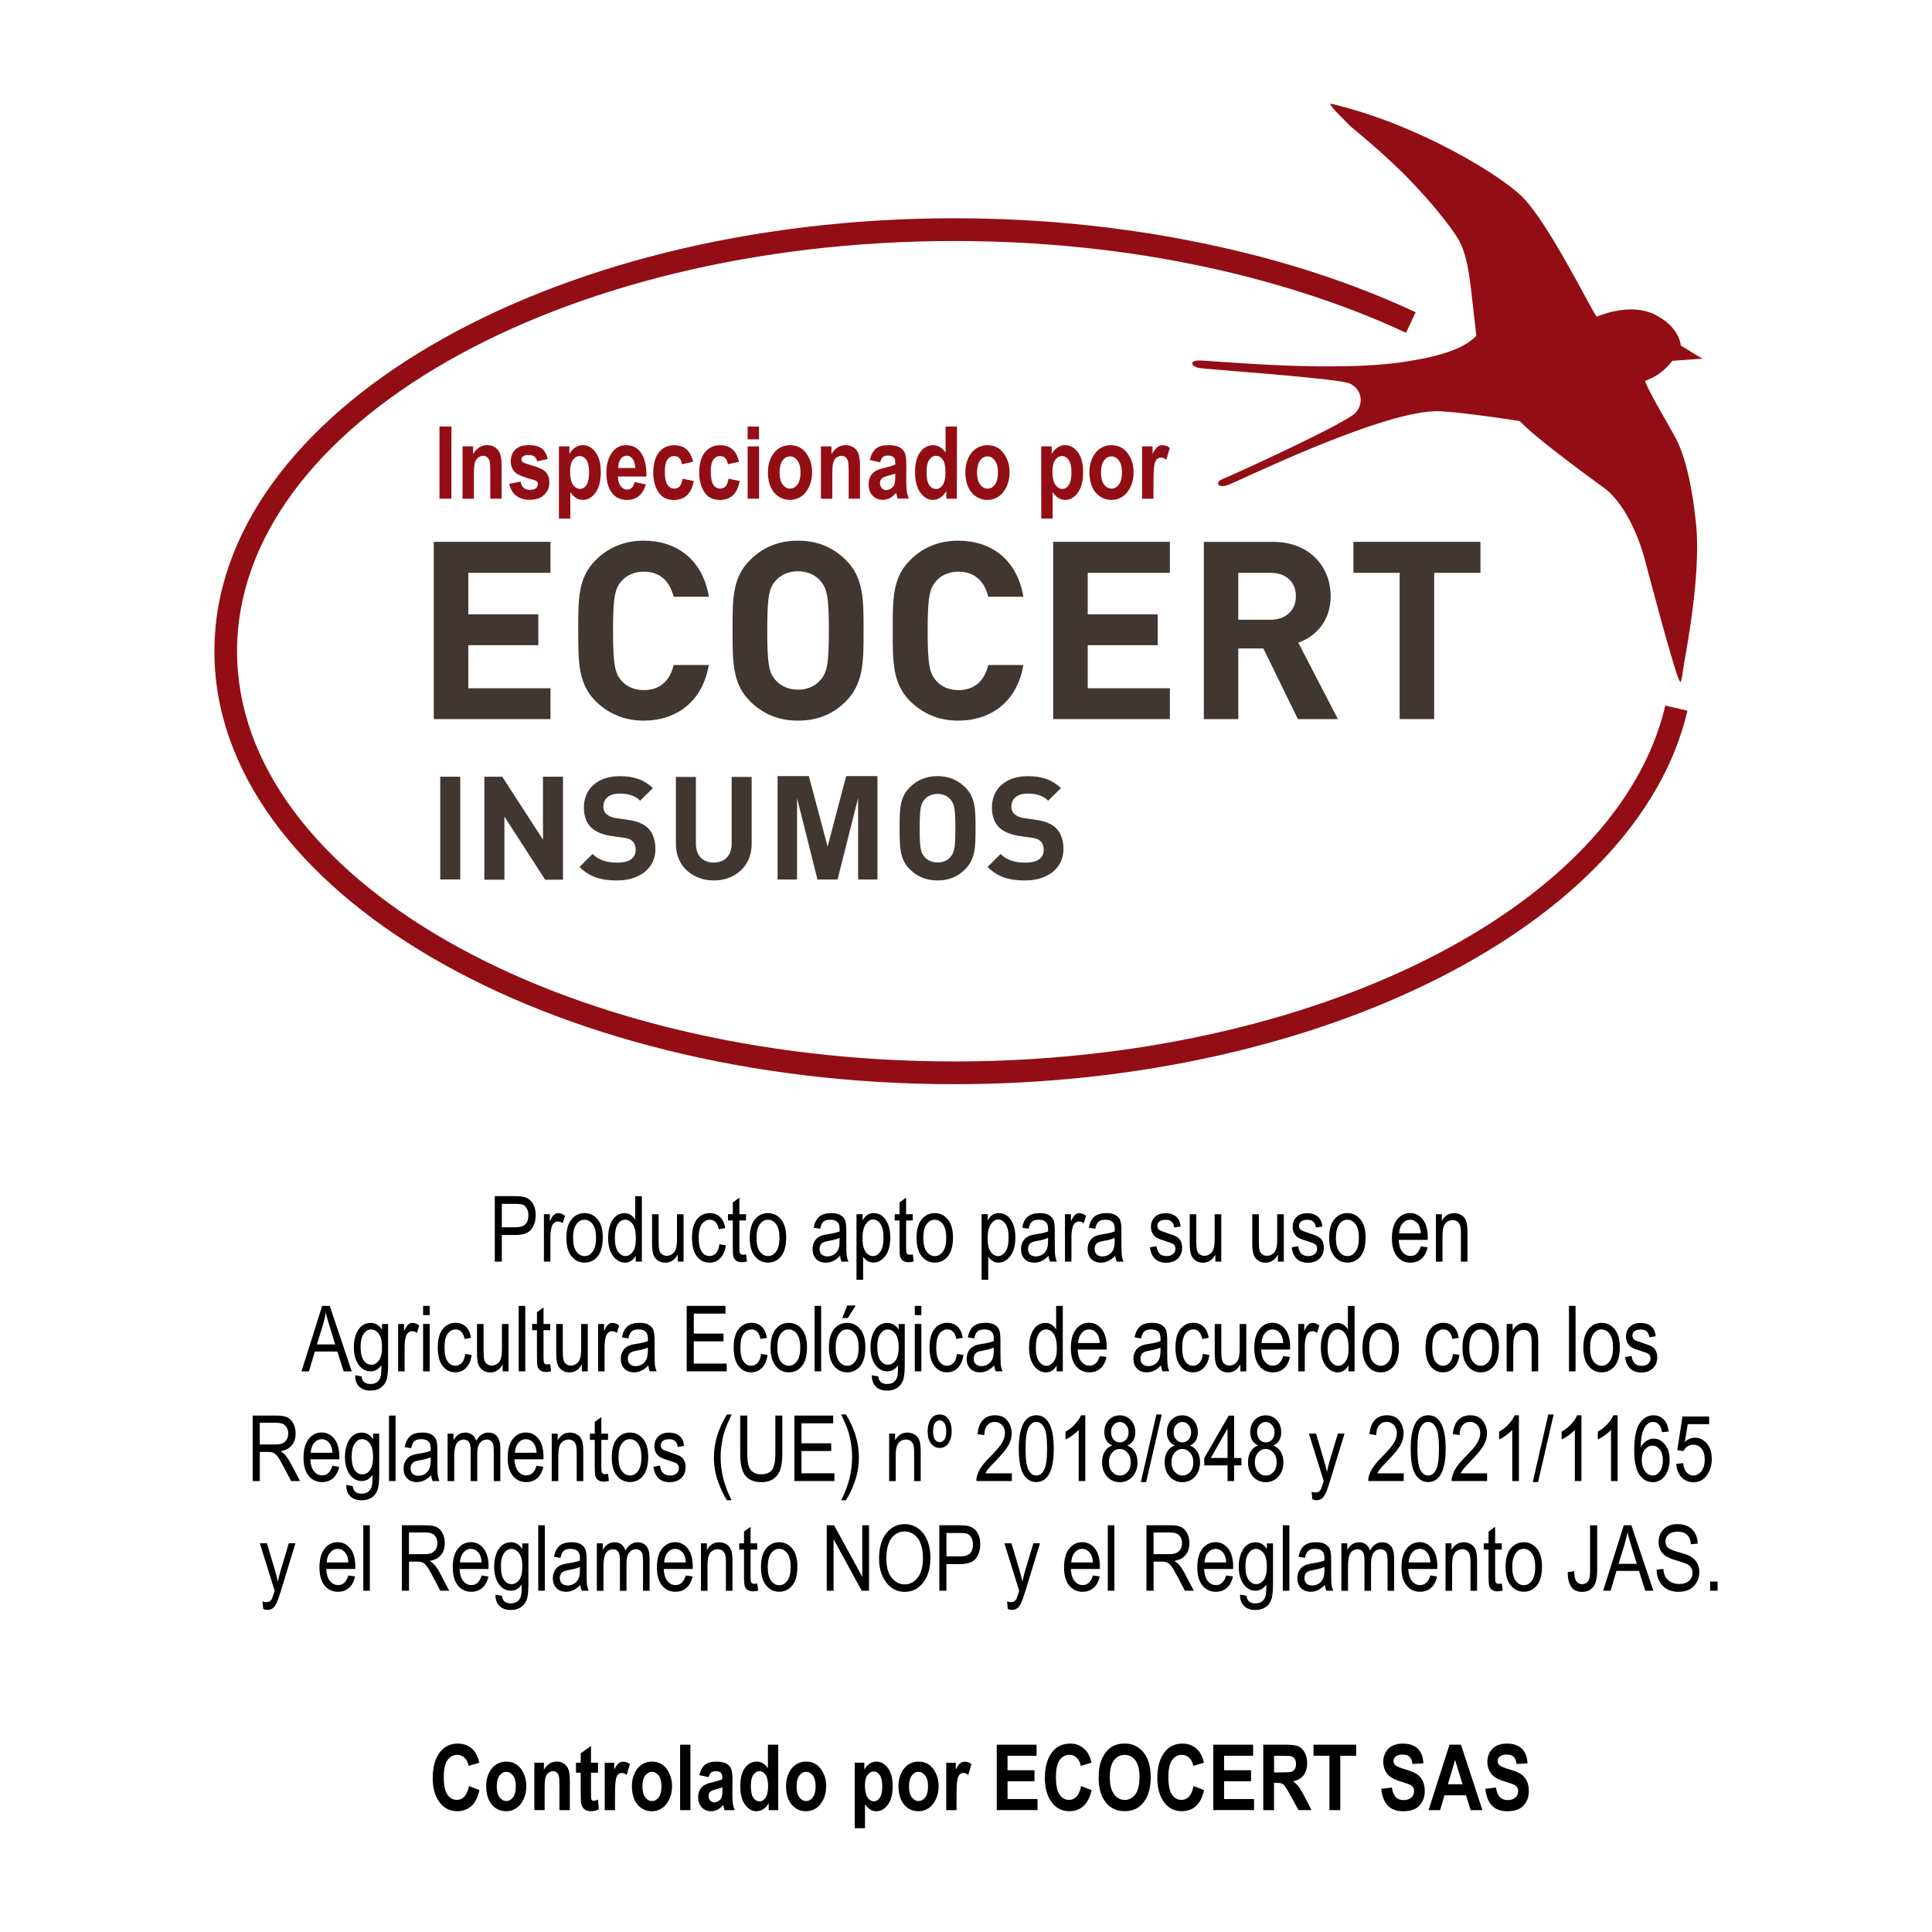<svg xmlns="http://www.w3.org/2000/svg" xmlns:xlink="http://www.w3.org/1999/xlink" id="Capa_1" x="0px" y="0px" viewBox="0 0 400 400" style="enable-background:new 0 0 400 400;" xml:space="preserve"><style type="text/css">	.st0{fill:#930E14;}	.st1{fill:#403632;}</style><g>	<g>		<g>			<path class="st0" d="M346.98,90.78l-2.07-3.7c-1.7-2.96-3.65-6.37-4.3-8.12l-0.04-0.08c1.7-0.69,3.57-1.5,5.68-4.18l6.21-0.44    l-4.47-2.72c0,0-0.16-3.9-5.56-6.5c-4.71-2.23-10.48-0.04-11.85,0.53c-0.44-0.61-1.21-1.98-2.8-4.95    c-3.29-6.04-8.77-16.11-12.75-20.01c-4.34-4.22-20.5-14.37-38.2-18.83c-0.77-0.24-1.21-0.28-1.46-0.28    c0.12,0.28,0.44,0.73,1.13,1.5l3.08,3.13c3.29,2.72,7.84,6.58,11.74,10.56c5.16,5.27,8.69,9.86,10.31,12.34    c2.36,3.65,2.72,9.3,3.29,14c0.28,2.52,0.77,6.5,0.73,6.5c-1.98,2.07-5.68,3.82-12.79,5.03c-15.34,2.96-42.99-0.08-44.9,0.08    c-1.87,0.2-1.18,1.26,0.24,1.54c1.42,0.28,28.9,2.15,31.22,3.21c2.31,1.05,3.13,3.82,1.3,6.01c-1.87,2.19-26.06,13.2-27.64,13.8    c-1.59,0.61-0.98,2.03,1.26,1.18s30.69-14.77,42.54-15.23c3.16-0.2,16.11,1.75,17.74,2.03c0.04,0.08,0.16,0.12,0.24,0.2    c1.95,2.11,7.79,6.74,16.68,13.23c4.79,3.16,7.71,10.56,8.93,14.94l0.12,0.49c0.61,2.27,5.85,22.25,7.06,24.76    c0.12,0.24,0.2,0.36,0.28,0.49c0.16-0.36,0.36-1.1,0.44-2.03l0.36-2.23c0.77-4.39,2.64-14.77,2.64-23.74    c0-1.91-0.08-3.73-0.28-5.4C350.48,102.36,349.38,95.46,346.98,90.78"></path>			<path class="st0" d="M44.39,134.84c0,49.45,68.73,89.63,153.2,89.63c76.24,0,141.51-33.25,151.78-77.33l-4.59-1.06    c-9.79,42.01-73.07,73.68-147.2,73.68c-81.88,0-148.5-38.12-148.5-84.93c0-46.84,66.62-84.93,148.5-84.93    c21.4,0,42.01,2.56,61.38,7.59c11.49,3,22.29,6.82,32.15,11.41l1.98-4.26c-10.1-4.71-21.19-8.65-32.92-11.69    c-19.77-5.11-40.8-7.76-62.6-7.76C113.12,45.2,44.39,85.43,44.39,134.84"></path>			<polygon class="st1" points="89.81,148.88 89.81,112.18 113.97,112.18 113.97,118.6 96.96,118.6 96.96,127.2 111.45,127.2     111.45,133.58 96.96,133.58 96.96,142.5 113.97,142.5 113.97,148.88    "></polygon>			<path class="st1" d="M133.25,149.2c-4.01,0-7.3-1.46-9.91-4.01c-3.7-3.7-3.62-8.28-3.62-14.62c0-6.33-0.12-10.92,3.62-14.62    c2.56-2.56,5.89-4.01,9.91-4.01c6.86,0,12.22,3.9,13.52,11.61h-7.3c-0.73-2.93-2.56-5.19-6.17-5.19c-1.95,0-3.57,0.73-4.59,1.91    c-1.38,1.54-1.79,3.29-1.79,10.35s0.41,8.81,1.79,10.35c1.02,1.18,2.64,1.91,4.59,1.91c3.62,0,5.48-2.27,6.17-5.19h7.27    C145.47,145.27,140.02,149.2,133.25,149.2"></path>			<path class="st1" d="M175.14,145.19c-2.56,2.56-5.73,4.01-9.91,4.01c-4.18,0-7.35-1.46-9.94-4.01c-3.7-3.7-3.62-8.28-3.62-14.62    c0-6.33-0.12-10.92,3.62-14.62c2.56-2.56,5.76-4.01,9.94-4.01s7.3,1.46,9.91,4.01c3.7,3.7,3.65,8.28,3.65,14.62    C178.79,136.9,178.84,141.45,175.14,145.19 M169.82,120.22c-1.01-1.18-2.64-1.95-4.59-1.95c-1.95,0-3.62,0.77-4.63,1.95    c-1.38,1.54-1.75,3.24-1.75,10.31c0,7.06,0.36,8.77,1.75,10.31c1.02,1.18,2.68,1.95,4.63,1.95c1.95,0,3.57-0.77,4.59-1.95    c1.38-1.54,1.79-3.24,1.79-10.31S171.21,121.81,169.82,120.22"></path>			<path class="st1" d="M199.85,179.96c-1.49,1.49-3.32,2.33-5.74,2.33s-4.26-0.84-5.76-2.33c-2.14-2.14-2.09-4.8-2.09-8.47    c0-3.67-0.07-6.33,2.09-8.47c1.49-1.49,3.34-2.33,5.76-2.33s4.23,0.84,5.74,2.33c2.14,2.14,2.12,4.8,2.12,8.47    C201.97,175.16,201.99,177.79,199.85,179.96 M196.77,165.5c-0.59-0.68-1.53-1.13-2.66-1.13c-1.13,0-2.09,0.44-2.68,1.13    c-0.8,0.9-1.02,1.89-1.02,5.97c0,4.09,0.21,5.08,1.02,5.97c0.59,0.68,1.55,1.13,2.68,1.13s2.07-0.44,2.66-1.13    c0.8-0.9,1.03-1.89,1.03-5.97C197.8,167.38,197.56,166.41,196.77,165.5"></path>			<path class="st1" d="M198.36,149.2c-4.01,0-7.3-1.46-9.91-4.01c-3.7-3.7-3.62-8.28-3.62-14.62c0-6.33-0.12-10.92,3.62-14.62    c2.56-2.56,5.89-4.01,9.91-4.01c6.86,0,12.22,3.9,13.52,11.61h-7.27c-0.73-2.93-2.56-5.19-6.17-5.19c-1.95,0-3.57,0.73-4.59,1.91    c-1.38,1.54-1.79,3.29-1.79,10.35s0.41,8.81,1.79,10.35c1.02,1.18,2.64,1.91,4.59,1.91c3.62,0,5.48-2.27,6.17-5.19h7.27    C210.59,145.27,205.18,149.2,198.36,149.2"></path>			<polygon class="st1" points="218.05,148.88 218.05,112.18 242.21,112.18 242.21,118.6 225.2,118.6 225.2,127.2 239.69,127.2     239.69,133.58 225.2,133.58 225.2,142.5 242.21,142.5 242.21,148.88    "></polygon>			<path class="st1" d="M268.71,148.88l-7.14-14.62h-5.19v14.62h-7.14v-36.69h14.37c7.47,0,11.89,5.11,11.89,11.25    c0,5.16-3.13,8.36-6.7,9.62l8.2,15.83L268.71,148.88 M263.15,118.6h-6.78v9.71h6.74c3.13,0,5.19-2.03,5.19-4.83    C268.35,120.58,266.28,118.6,263.15,118.6"></path>			<polygon class="st1" points="296.93,118.6 296.93,148.88 289.78,148.88 289.78,118.6 280.21,118.6 280.21,112.18 306.51,112.18     306.51,118.6    "></polygon>			<rect x="91.15" y="160.81" class="st1" width="4.14" height="21.27"></rect>			<polygon class="st1" points="112.87,182.13 104.43,169.06 104.43,182.13 100.28,182.13 100.28,160.81 103.98,160.81     112.42,173.84 112.42,160.81 116.56,160.81 116.56,182.13    "></polygon>			<path class="st1" d="M147.78,182.29c-4.34,0-7.84-2.96-7.84-7.47v-13.97h4.14v13.84c0,2.44,1.42,3.9,3.7,3.9    c2.23,0,3.7-1.46,3.7-3.9v-13.84h4.14v13.97C155.61,179.33,152.17,182.29,147.78,182.29"></path>			<path class="st1" d="M127.75,182.29c-3.24,0-5.68-0.69-7.76-2.8l2.68-2.68c1.34,1.34,3.16,1.79,5.16,1.79    c2.44,0,3.78-0.93,3.78-2.64c0-0.73-0.2-1.38-0.65-1.79c-0.41-0.41-0.9-0.61-1.87-0.73l-2.56-0.36    c-1.83-0.28-3.16-0.85-4.14-1.75c-1.02-1.02-1.5-2.39-1.5-4.18c0-3.78,2.8-6.45,7.43-6.45c2.93,0,5.03,0.73,6.86,2.47l-2.64,2.6    c-1.34-1.3-2.96-1.46-4.34-1.46c-2.19,0-3.29,1.21-3.29,2.68c0,0.53,0.16,1.1,0.61,1.54c0.41,0.36,1.1,0.73,1.98,0.85l2.52,0.36    c1.95,0.28,3.16,0.82,4.06,1.62c1.13,1.1,1.62,2.64,1.62,4.5C135.63,179.98,132.18,182.29,127.75,182.29"></path>			<path class="st1" d="M212.23,182.29c-3.24,0-5.68-0.69-7.76-2.8l2.68-2.68c1.34,1.34,3.16,1.79,5.16,1.79    c2.44,0,3.78-0.93,3.78-2.64c0-0.73-0.2-1.38-0.65-1.79c-0.41-0.41-0.9-0.61-1.87-0.73l-2.56-0.36    c-1.83-0.28-3.16-0.85-4.14-1.75c-1.02-1.02-1.5-2.39-1.5-4.18c0-3.78,2.8-6.45,7.43-6.45c2.93,0,5.03,0.73,6.86,2.47l-2.64,2.6    c-1.34-1.3-2.96-1.46-4.34-1.46c-2.19,0-3.29,1.21-3.29,2.68c0,0.53,0.16,1.1,0.61,1.54c0.41,0.36,1.1,0.73,1.98,0.85l2.52,0.36    c1.95,0.28,3.16,0.82,4.06,1.62c1.13,1.1,1.62,2.64,1.62,4.5C220.1,179.98,216.65,182.29,212.23,182.29"></path>			<g>				<path class="st0" d="M90.99,103.25V88.3h2.47v14.94L90.99,103.25L90.99,103.25z"></path>				<path class="st0" d="M103.87,103.25h-2.36v-5.53c0-1.11-0.05-1.85-0.14-2.21c-0.09-0.36-0.25-0.65-0.5-0.84s-0.52-0.3-0.82-0.3     c-0.39,0-0.75,0.13-1.07,0.38s-0.54,0.61-0.67,1.06s-0.19,1.3-0.19,2.54v4.9h-2.36V92.42h2.18V94c0.39-0.61,0.82-1.07,1.31-1.38     s1.02-0.46,1.61-0.46c0.69,0,1.27,0.18,1.74,0.53c0.47,0.35,0.8,0.82,0.98,1.38c0.18,0.56,0.27,1.37,0.27,2.43V103.25z"></path>				<path class="st0" d="M105.43,100.16l2.36-0.44c0.2,1.13,0.83,1.7,1.89,1.7c0.56,0,0.99-0.11,1.26-0.33     c0.28-0.22,0.42-0.5,0.42-0.84c0-0.24-0.06-0.43-0.18-0.56c-0.13-0.14-0.38-0.25-0.77-0.35c-1.93-0.52-3.15-1-3.68-1.47     c-0.65-0.58-0.98-1.37-0.98-2.38c0-1.01,0.32-1.81,0.96-2.42c0.63-0.61,1.57-0.91,2.78-0.91c1.16,0,2.05,0.23,2.65,0.68     c0.61,0.45,1.03,1.18,1.28,2.18l-2.21,0.5c-0.2-0.87-0.75-1.31-1.67-1.31c-0.58,0-0.99,0.08-1.23,0.25     c-0.24,0.16-0.36,0.38-0.36,0.65c0,0.24,0.11,0.44,0.34,0.59c0.23,0.16,0.92,0.41,2.08,0.74c1.31,0.37,2.2,0.82,2.67,1.34     c0.46,0.53,0.7,1.22,0.7,2.09c0,1.04-0.36,1.91-1.08,2.59c-0.72,0.68-1.7,1.02-2.97,1.02c-1.15,0-2.08-0.28-2.81-0.85     C106.15,102.09,105.67,101.25,105.43,100.16z"></path>				<path class="st0" d="M115.71,92.42h2.18v1.59c0.3-0.57,0.7-1.02,1.19-1.35c0.49-0.33,1.02-0.5,1.59-0.5     c1.02,0,1.89,0.48,2.62,1.45c0.73,0.97,1.1,2.34,1.1,4.11c0,1.87-0.36,3.29-1.1,4.29c-0.73,1-1.6,1.49-2.62,1.49     c-0.47,0-0.91-0.12-1.31-0.34c-0.41-0.23-0.83-0.64-1.28-1.24v5.44h-2.36V92.42H115.71z M118.03,97.64c0,1.22,0.2,2.13,0.6,2.71     s0.88,0.87,1.44,0.87c0.53,0,0.99-0.26,1.35-0.81c0.36-0.53,0.55-1.4,0.55-2.62c0-1.15-0.19-2-0.56-2.55     c-0.37-0.54-0.83-0.82-1.38-0.82c-0.57,0-1.04,0.27-1.42,0.81C118.23,95.77,118.03,96.58,118.03,97.64z"></path>				<path class="st0" d="M131.39,99.81l2.33,0.48c-0.32,1.09-0.8,1.89-1.46,2.42c-0.66,0.53-1.46,0.79-2.41,0.79     c-1.31,0-2.33-0.44-3.04-1.31c-0.84-1.02-1.27-2.45-1.27-4.29c0-1.81,0.43-3.26,1.28-4.35c0.72-0.92,1.65-1.38,2.79-1.38     c1.27,0,2.27,0.47,2.98,1.4c0.82,1.08,1.24,2.66,1.24,4.76l-0.01,0.33h-5.88c0.02,0.86,0.21,1.52,0.58,1.99     c0.37,0.47,0.82,0.71,1.34,0.71C130.64,101.36,131.13,100.84,131.39,99.81z M131.51,96.9c-0.02-0.84-0.2-1.48-0.54-1.91     c-0.34-0.43-0.74-0.64-1.21-0.64c-0.5,0-0.92,0.22-1.25,0.66c-0.34,0.45-0.52,1.08-0.51,1.89L131.51,96.9L131.51,96.9z"></path>				<path class="st0" d="M143.5,95.61l-2.31,0.51c-0.17-1.13-0.71-1.7-1.61-1.7c-0.58,0-1.05,0.24-1.4,0.73     c-0.35,0.49-0.53,1.31-0.53,2.48c0,1.29,0.18,2.2,0.53,2.73c0.35,0.53,0.82,0.8,1.42,0.8c0.44,0,0.81-0.15,1.1-0.45     c0.29-0.3,0.49-0.83,0.62-1.6l2.31,0.48c-0.47,2.61-1.85,3.92-4.11,3.92c-1.45,0-2.52-0.55-3.22-1.65     c-0.7-1.11-1.05-2.43-1.05-3.98c0-1.86,0.4-3.27,1.19-4.24c0.79-0.97,1.83-1.46,3.12-1.46c1.04,0,1.89,0.27,2.55,0.82     C142.73,93.54,143.21,94.42,143.5,95.61z"></path>				<path class="st0" d="M153.01,95.61l-2.31,0.51c-0.17-1.13-0.71-1.7-1.61-1.7c-0.58,0-1.05,0.24-1.4,0.73s-0.53,1.31-0.53,2.48     c0,1.29,0.18,2.2,0.53,2.73c0.35,0.53,0.82,0.8,1.42,0.8c0.44,0,0.81-0.15,1.1-0.45c0.29-0.3,0.49-0.83,0.62-1.6l2.31,0.48     c-0.47,2.61-1.85,3.92-4.11,3.92c-1.45,0-2.52-0.55-3.22-1.65c-0.7-1.11-1.05-2.43-1.05-3.98c0-1.86,0.4-3.27,1.19-4.24     c0.79-0.97,1.83-1.46,3.12-1.46c1.04,0,1.89,0.27,2.55,0.82C152.26,93.54,152.73,94.42,153.01,95.61z"></path>				<path class="st0" d="M154.79,90.96v-2.65h2.36v2.65H154.79z M154.79,103.25V92.42h2.36v10.82     C157.14,103.25,154.79,103.25,154.79,103.25z"></path>				<path class="st0" d="M158.99,97.68c0-1.06,0.21-2.03,0.63-2.9c0.42-0.87,0.97-1.52,1.65-1.96c0.68-0.44,1.44-0.65,2.29-0.65     c1.42,0,2.55,0.56,3.36,1.68c0.82,1.11,1.22,2.43,1.22,3.92c0,1.11-0.21,2.12-0.63,3.02c-0.43,0.9-0.98,1.58-1.67,2.03     c-0.69,0.45-1.44,0.68-2.27,0.68c-1.31,0-2.41-0.51-3.28-1.51C159.43,100.98,158.99,99.55,158.99,97.68z M161.4,97.83     c0,1.1,0.22,1.93,0.64,2.49c0.43,0.56,0.94,0.84,1.55,0.84c0.59,0,1.1-0.28,1.52-0.85c0.43-0.56,0.63-1.4,0.63-2.5     c0-1.08-0.22-1.89-0.64-2.47c-0.43-0.56-0.94-0.85-1.54-0.85c-0.59,0-1.11,0.28-1.53,0.85C161.61,95.92,161.4,96.74,161.4,97.83     z"></path>				<path class="st0" d="M178.07,103.25h-2.36v-5.53c0-1.11-0.05-1.85-0.14-2.21c-0.09-0.36-0.25-0.65-0.5-0.84     c-0.24-0.19-0.52-0.3-0.82-0.3c-0.39,0-0.75,0.13-1.07,0.38c-0.32,0.25-0.54,0.61-0.67,1.06s-0.19,1.3-0.19,2.54v4.9h-2.36     V92.42h2.18V94c0.39-0.61,0.82-1.07,1.31-1.38s1.02-0.46,1.61-0.46c0.69,0,1.27,0.18,1.74,0.53c0.47,0.35,0.8,0.82,0.98,1.38     c0.18,0.56,0.27,1.37,0.27,2.43V103.25L178.07,103.25z"></path>				<path class="st0" d="M182.21,95.71l-2.13-0.47c0.26-1.1,0.69-1.88,1.28-2.36c0.6-0.48,1.45-0.72,2.56-0.72     c0.99,0,1.75,0.14,2.27,0.42c0.53,0.28,0.9,0.66,1.12,1.13c0.23,0.48,0.34,1.35,0.34,2.62l-0.02,3.34     c0,0.94,0.04,1.64,0.11,2.09c0.07,0.46,0.22,0.94,0.42,1.46h-2.32l-0.31-1.18c-0.4,0.47-0.83,0.83-1.29,1.08     c-0.46,0.24-0.94,0.36-1.46,0.36c-0.86,0-1.57-0.29-2.12-0.87s-0.82-1.36-0.82-2.32c0-0.62,0.11-1.15,0.34-1.6     c0.23-0.45,0.54-0.82,0.95-1.09c0.41-0.27,1.06-0.52,1.96-0.73c1.09-0.25,1.85-0.49,2.27-0.71c0-0.6-0.05-1-0.13-1.19     c-0.08-0.19-0.24-0.34-0.47-0.46c-0.23-0.12-0.55-0.18-0.96-0.18c-0.42,0-0.75,0.09-1,0.28     C182.56,94.83,182.36,95.19,182.21,95.71z M185.35,98.04c-0.3,0.13-0.76,0.26-1.4,0.43c-0.73,0.19-1.21,0.4-1.42,0.63     c-0.23,0.24-0.34,0.53-0.34,0.9c0,0.42,0.13,0.76,0.37,1.05c0.24,0.28,0.56,0.43,0.93,0.43c0.34,0,0.66-0.12,0.99-0.34     c0.33-0.23,0.55-0.5,0.68-0.82s0.19-0.88,0.19-1.7L185.35,98.04L185.35,98.04z"></path>				<path class="st0" d="M198.11,103.25h-2.18v-1.59c-0.36,0.61-0.79,1.07-1.28,1.38c-0.49,0.31-0.99,0.46-1.5,0.46     c-0.99,0-1.86-0.5-2.59-1.49c-0.73-0.99-1.11-2.4-1.11-4.24c0-1.85,0.36-3.24,1.08-4.19c0.72-0.94,1.6-1.41,2.66-1.41     c0.5,0,0.96,0.13,1.39,0.38c0.43,0.25,0.82,0.63,1.19,1.13v-5.37h2.36L198.11,103.25L198.11,103.25z M191.84,97.6     c0,0.98,0.08,1.71,0.24,2.19c0.16,0.48,0.4,0.84,0.72,1.09c0.31,0.24,0.65,0.36,1.04,0.36c0.52,0,0.96-0.28,1.34-0.83     c0.38-0.56,0.57-1.4,0.57-2.53c0-1.25-0.18-2.15-0.55-2.69c-0.37-0.55-0.84-0.82-1.4-0.82c-0.54,0-1.01,0.27-1.39,0.81     C192.04,95.71,191.84,96.51,191.84,97.6z"></path>				<path class="st0" d="M199.87,97.68c0-1.06,0.21-2.03,0.63-2.9c0.42-0.87,0.97-1.52,1.65-1.96c0.68-0.44,1.44-0.65,2.29-0.65     c1.42,0,2.55,0.56,3.36,1.68c0.82,1.11,1.22,2.43,1.22,3.92c0,1.11-0.21,2.12-0.63,3.02c-0.43,0.9-0.98,1.58-1.67,2.03     c-0.69,0.45-1.44,0.68-2.27,0.68c-1.31,0-2.41-0.51-3.28-1.51C200.31,100.98,199.87,99.55,199.87,97.68z M202.28,97.83     c0,1.1,0.22,1.93,0.64,2.49c0.43,0.56,0.94,0.84,1.55,0.84c0.59,0,1.1-0.28,1.52-0.85s0.63-1.4,0.63-2.5     c0-1.08-0.22-1.89-0.64-2.47c-0.43-0.56-0.94-0.85-1.54-0.85c-0.59,0-1.11,0.28-1.53,0.85     C202.49,95.92,202.28,96.74,202.28,97.83z"></path>				<path class="st0" d="M215.57,92.42h2.18v1.59c0.3-0.57,0.7-1.02,1.19-1.35s1.02-0.5,1.59-0.5c1.02,0,1.89,0.48,2.62,1.45     c0.73,0.97,1.1,2.34,1.1,4.11c0,1.87-0.37,3.29-1.1,4.29c-0.73,1-1.6,1.49-2.62,1.49c-0.47,0-0.91-0.12-1.31-0.34     c-0.41-0.23-0.83-0.64-1.28-1.24v5.44h-2.36L215.57,92.42L215.57,92.42z M217.89,97.64c0,1.22,0.2,2.13,0.6,2.71     s0.88,0.87,1.44,0.87c0.53,0,0.99-0.26,1.35-0.81c0.36-0.53,0.55-1.4,0.55-2.62c0-1.15-0.19-2-0.56-2.55     c-0.38-0.55-0.83-0.82-1.38-0.82c-0.57,0-1.04,0.27-1.42,0.81C218.09,95.77,217.89,96.58,217.89,97.64z"></path>				<path class="st0" d="M225.55,97.68c0-1.06,0.21-2.03,0.63-2.9c0.42-0.87,0.97-1.52,1.65-1.96s1.44-0.65,2.29-0.65     c1.42,0,2.55,0.56,3.36,1.68c0.82,1.11,1.22,2.43,1.22,3.92c0,1.11-0.21,2.12-0.63,3.02c-0.43,0.9-0.98,1.58-1.67,2.03     s-1.44,0.68-2.27,0.68c-1.31,0-2.41-0.51-3.28-1.51C225.98,100.98,225.55,99.55,225.55,97.68z M227.95,97.83     c0,1.1,0.22,1.93,0.64,2.49c0.43,0.56,0.94,0.84,1.55,0.84c0.59,0,1.1-0.28,1.52-0.85s0.63-1.4,0.63-2.5     c0-1.08-0.22-1.89-0.64-2.47s-0.94-0.85-1.54-0.85c-0.59,0-1.11,0.28-1.53,0.85C228.16,95.92,227.95,96.74,227.95,97.83z"></path>				<path class="st0" d="M238.81,103.25h-2.36V92.42h2.18v1.54c0.37-0.72,0.71-1.2,1.01-1.44c0.3-0.24,0.63-0.35,1.02-0.35     c0.53,0,1.05,0.18,1.54,0.54l-0.73,2.49c-0.39-0.31-0.75-0.47-1.1-0.47c-0.33,0-0.62,0.12-0.86,0.36     c-0.24,0.24-0.43,0.68-0.53,1.31c-0.11,0.63-0.16,1.79-0.16,3.49L238.81,103.25L238.81,103.25z"></path>			</g>		</g>		<g>			<path class="st1" d="M160.99,182.09v-21.41h6.47l3.89,14.6l3.84-14.6h6.48v21.41h-4.01v-16.85l-4.25,16.85h-4.16l-4.23-16.85    v16.85H160.99z"></path>		</g>	</g>	<g>		<path d="M102.44,261.2v-13.55h4.19c0.99,0,1.71,0.09,2.18,0.26c0.64,0.23,1.15,0.67,1.53,1.3c0.38,0.63,0.57,1.41,0.57,2.34   c0,1.22-0.31,2.22-0.93,2.99c-0.62,0.77-1.7,1.15-3.23,1.15h-2.85v5.51H102.44z M103.91,254.09h2.87c0.91,0,1.57-0.2,1.99-0.61   c0.42-0.41,0.63-1.03,0.63-1.85c0-0.54-0.1-1-0.31-1.38c-0.21-0.38-0.46-0.64-0.75-0.79c-0.29-0.14-0.82-0.21-1.59-0.21h-2.85   V254.09z"></path>		<path d="M112.61,261.2v-9.81h1.23v1.49c0.31-0.69,0.6-1.15,0.86-1.37c0.26-0.23,0.56-0.34,0.88-0.34c0.46,0,0.92,0.18,1.39,0.54   l-0.46,1.54c-0.34-0.24-0.67-0.36-0.99-0.36c-0.29,0-0.55,0.1-0.8,0.3c-0.24,0.2-0.41,0.49-0.51,0.85   c-0.17,0.63-0.26,1.31-0.26,2.02v5.14H112.61z"></path>		<path d="M117.26,256.29c0-1.69,0.36-2.97,1.07-3.84c0.71-0.86,1.61-1.29,2.7-1.29c1.07,0,1.97,0.43,2.69,1.29   c0.72,0.86,1.08,2.11,1.08,3.73c0,1.76-0.36,3.07-1.06,3.94c-0.71,0.86-1.61,1.29-2.71,1.29c-1.08,0-1.98-0.43-2.69-1.3   C117.62,259.26,117.26,257.98,117.26,256.29z M118.65,256.29c0,1.27,0.23,2.22,0.69,2.84c0.46,0.62,1.03,0.93,1.72,0.93   c0.64,0,1.19-0.31,1.65-0.94s0.69-1.57,0.69-2.83c0-1.26-0.23-2.21-0.69-2.83s-1.04-0.93-1.72-0.93c-0.65,0-1.2,0.31-1.65,0.93   C118.88,254.09,118.65,255.03,118.65,256.29z"></path>		<path d="M131.62,261.2v-1.24c-0.25,0.47-0.56,0.84-0.95,1.09c-0.39,0.25-0.81,0.37-1.26,0.37c-0.95,0-1.77-0.45-2.46-1.34   c-0.69-0.9-1.04-2.16-1.04-3.78c0-1.12,0.15-2.06,0.46-2.84c0.31-0.78,0.72-1.35,1.23-1.73c0.51-0.38,1.08-0.56,1.71-0.56   c0.45,0,0.87,0.12,1.25,0.36c0.38,0.24,0.7,0.57,0.95,0.99v-4.86h1.38v13.55H131.62z M127.3,256.3c0,1.27,0.22,2.21,0.66,2.83   c0.44,0.62,0.95,0.92,1.54,0.92c0.58,0,1.08-0.3,1.51-0.89c0.43-0.59,0.64-1.48,0.64-2.68c0-1.37-0.21-2.38-0.64-3.01   c-0.42-0.63-0.96-0.95-1.61-0.95c-0.57,0-1.07,0.3-1.48,0.91C127.51,254.05,127.3,255,127.3,256.3z"></path>		<path d="M140.31,261.2v-1.44c-0.31,0.55-0.68,0.97-1.11,1.25c-0.42,0.28-0.91,0.42-1.44,0.42c-0.63,0-1.18-0.17-1.63-0.51   c-0.45-0.34-0.75-0.77-0.9-1.3c-0.15-0.52-0.23-1.24-0.23-2.14v-6.08h1.36v5.44c0,1.01,0.05,1.69,0.15,2.03   c0.1,0.34,0.29,0.62,0.56,0.82c0.27,0.21,0.59,0.31,0.94,0.31c0.65,0,1.19-0.27,1.61-0.8c0.36-0.46,0.54-1.31,0.54-2.54v-5.26   h1.37v9.81H140.31z"></path>		<path d="M148.94,257.61l1.34,0.21c-0.15,1.17-0.54,2.06-1.16,2.68c-0.62,0.62-1.36,0.92-2.23,0.92c-1.05,0-1.92-0.43-2.6-1.3   c-0.68-0.87-1.02-2.15-1.02-3.84c0-1.71,0.34-2.99,1.03-3.84c0.69-0.85,1.57-1.28,2.65-1.28c0.83,0,1.53,0.26,2.1,0.78   c0.57,0.52,0.93,1.29,1.09,2.33l-1.32,0.24c-0.13-0.66-0.35-1.16-0.68-1.49c-0.32-0.33-0.71-0.49-1.15-0.49   c-0.67,0-1.23,0.3-1.67,0.89c-0.44,0.59-0.66,1.54-0.66,2.83c0,1.34,0.21,2.3,0.63,2.9c0.42,0.6,0.96,0.9,1.62,0.9   c0.52,0,0.96-0.2,1.33-0.6C148.61,259.06,148.84,258.44,148.94,257.61z"></path>		<path d="M154.47,259.71l0.18,1.47c-0.38,0.1-0.71,0.15-1.02,0.15c-0.48,0-0.86-0.09-1.15-0.28c-0.29-0.19-0.49-0.44-0.6-0.77   c-0.11-0.33-0.16-0.98-0.16-1.95v-5.65h-1v-1.29h1v-2.43l1.36-1v3.43h1.38v1.29h-1.38v5.74c0,0.53,0.04,0.87,0.12,1.03   c0.12,0.22,0.34,0.33,0.66,0.33C154.02,259.78,154.22,259.76,154.47,259.71z"></path>		<path d="M155.23,256.29c0-1.69,0.36-2.97,1.07-3.84c0.71-0.86,1.61-1.29,2.7-1.29c1.07,0,1.97,0.43,2.69,1.29   c0.72,0.86,1.08,2.11,1.08,3.73c0,1.76-0.36,3.07-1.06,3.94c-0.71,0.86-1.61,1.29-2.71,1.29c-1.08,0-1.98-0.43-2.69-1.3   C155.59,259.26,155.23,257.98,155.23,256.29z M156.63,256.29c0,1.27,0.23,2.22,0.69,2.84c0.46,0.62,1.03,0.93,1.72,0.93   c0.64,0,1.19-0.31,1.65-0.94c0.46-0.63,0.69-1.57,0.69-2.83c0-1.26-0.23-2.21-0.69-2.83c-0.46-0.62-1.04-0.93-1.72-0.93   c-0.65,0-1.2,0.31-1.65,0.93C156.86,254.09,156.63,255.03,156.63,256.29z"></path>		<path d="M173.94,259.99c-0.46,0.47-0.93,0.83-1.42,1.07c-0.49,0.24-1,0.36-1.53,0.36c-0.84,0-1.51-0.25-2.01-0.76   c-0.5-0.51-0.75-1.19-0.75-2.04c0-0.57,0.12-1.07,0.35-1.51c0.23-0.44,0.55-0.78,0.96-1.03c0.41-0.25,1.02-0.43,1.85-0.55   c1.11-0.16,1.92-0.36,2.44-0.58l0.01-0.42c0-0.67-0.12-1.14-0.36-1.41c-0.34-0.39-0.86-0.59-1.56-0.59   c-0.63,0-1.11,0.13-1.42,0.39c-0.31,0.26-0.55,0.76-0.69,1.48l-1.34-0.22c0.19-1.05,0.58-1.82,1.16-2.3   c0.58-0.48,1.42-0.72,2.5-0.72c0.84,0,1.51,0.16,1.99,0.48c0.48,0.32,0.78,0.71,0.91,1.18c0.13,0.47,0.19,1.15,0.19,2.05v2.22   c0,1.55,0.03,2.53,0.09,2.93c0.06,0.4,0.17,0.8,0.35,1.18h-1.42C174.07,260.86,173.98,260.46,173.94,259.99z M173.83,256.28   c-0.5,0.25-1.24,0.46-2.23,0.63c-0.57,0.1-0.97,0.21-1.2,0.34s-0.41,0.3-0.53,0.54c-0.13,0.23-0.19,0.5-0.19,0.8   c0,0.47,0.14,0.84,0.43,1.12c0.29,0.28,0.69,0.42,1.2,0.42c0.49,0,0.93-0.13,1.33-0.38c0.4-0.25,0.69-0.59,0.89-1.01   c0.2-0.42,0.3-1.04,0.3-1.84V256.28z"></path>		<path d="M177.33,264.96v-13.58h1.26v1.28c0.31-0.53,0.65-0.91,1.02-1.15c0.37-0.23,0.81-0.35,1.29-0.35   c0.63,0,1.21,0.19,1.72,0.56c0.51,0.38,0.92,0.95,1.23,1.71c0.31,0.77,0.47,1.69,0.47,2.77c0,1.67-0.35,2.96-1.05,3.86   c-0.7,0.9-1.52,1.35-2.46,1.35c-0.42,0-0.81-0.11-1.17-0.32c-0.36-0.22-0.68-0.52-0.94-0.91v4.78H177.33z M178.57,256.35   c0,1.27,0.21,2.2,0.64,2.81c0.42,0.6,0.94,0.9,1.54,0.9c0.58,0,1.08-0.31,1.52-0.93c0.44-0.62,0.65-1.58,0.65-2.88   c0-1.28-0.21-2.23-0.64-2.85c-0.42-0.62-0.94-0.92-1.55-0.92c-0.55,0-1.04,0.33-1.49,0.99   C178.79,254.12,178.57,255.09,178.57,256.35z"></path>		<path d="M188.99,259.71l0.18,1.47c-0.38,0.1-0.71,0.15-1.02,0.15c-0.48,0-0.86-0.09-1.15-0.28c-0.29-0.19-0.49-0.44-0.6-0.77   c-0.11-0.33-0.16-0.98-0.16-1.95v-5.65h-1v-1.29h1v-2.43l1.36-1v3.43h1.38v1.29h-1.38v5.74c0,0.53,0.04,0.87,0.12,1.03   c0.12,0.22,0.34,0.33,0.66,0.33C188.55,259.78,188.75,259.76,188.99,259.71z"></path>		<path d="M189.76,256.29c0-1.69,0.36-2.97,1.07-3.84c0.71-0.86,1.61-1.29,2.7-1.29c1.07,0,1.97,0.43,2.69,1.29   c0.72,0.86,1.08,2.11,1.08,3.73c0,1.76-0.36,3.07-1.06,3.94c-0.71,0.86-1.61,1.29-2.71,1.29c-1.08,0-1.98-0.43-2.69-1.3   C190.12,259.26,189.76,257.98,189.76,256.29z M191.16,256.29c0,1.27,0.23,2.22,0.69,2.84c0.46,0.62,1.03,0.93,1.72,0.93   c0.64,0,1.19-0.31,1.65-0.94s0.69-1.57,0.69-2.83c0-1.26-0.23-2.21-0.69-2.83c-0.46-0.62-1.04-0.93-1.72-0.93   c-0.65,0-1.2,0.31-1.65,0.93C191.38,254.09,191.16,255.03,191.16,256.29z"></path>		<path d="M203.23,264.96v-13.58h1.26v1.28c0.31-0.53,0.65-0.91,1.02-1.15c0.37-0.23,0.81-0.35,1.29-0.35   c0.63,0,1.21,0.19,1.72,0.56c0.51,0.38,0.92,0.95,1.23,1.71c0.31,0.77,0.47,1.69,0.47,2.77c0,1.67-0.35,2.96-1.05,3.86   c-0.7,0.9-1.52,1.35-2.46,1.35c-0.42,0-0.81-0.11-1.17-0.32c-0.36-0.22-0.68-0.52-0.94-0.91v4.78H203.23z M204.47,256.35   c0,1.27,0.21,2.2,0.64,2.81c0.42,0.6,0.94,0.9,1.54,0.9c0.58,0,1.08-0.31,1.52-0.93c0.44-0.62,0.65-1.58,0.65-2.88   c0-1.28-0.21-2.23-0.64-2.85c-0.42-0.62-0.94-0.92-1.55-0.92c-0.55,0-1.04,0.33-1.49,0.99   C204.69,254.12,204.47,255.09,204.47,256.35z"></path>		<path d="M217.1,259.99c-0.46,0.47-0.93,0.83-1.42,1.07c-0.49,0.24-1,0.36-1.53,0.36c-0.84,0-1.51-0.25-2.01-0.76   c-0.5-0.51-0.75-1.19-0.75-2.04c0-0.57,0.12-1.07,0.35-1.51c0.23-0.44,0.55-0.78,0.96-1.03c0.41-0.25,1.02-0.43,1.85-0.55   c1.11-0.16,1.92-0.36,2.44-0.58l0.01-0.42c0-0.67-0.12-1.14-0.36-1.41c-0.34-0.39-0.86-0.59-1.56-0.59   c-0.63,0-1.11,0.13-1.42,0.39c-0.31,0.26-0.55,0.76-0.69,1.48l-1.34-0.22c0.19-1.05,0.58-1.82,1.16-2.3   c0.58-0.48,1.42-0.72,2.5-0.72c0.84,0,1.51,0.16,1.99,0.48c0.48,0.32,0.78,0.71,0.91,1.18c0.13,0.47,0.19,1.15,0.19,2.05v2.22   c0,1.55,0.03,2.53,0.09,2.93c0.06,0.4,0.17,0.8,0.35,1.18h-1.42C217.23,260.86,217.14,260.46,217.1,259.99z M216.99,256.28   c-0.5,0.25-1.24,0.46-2.23,0.63c-0.57,0.1-0.97,0.21-1.2,0.34c-0.23,0.13-0.41,0.3-0.53,0.54c-0.13,0.23-0.19,0.5-0.19,0.8   c0,0.47,0.14,0.84,0.43,1.12c0.29,0.28,0.69,0.42,1.2,0.42c0.49,0,0.93-0.13,1.33-0.38c0.4-0.25,0.69-0.59,0.89-1.01   c0.2-0.42,0.3-1.04,0.3-1.84V256.28z"></path>		<path d="M220.49,261.2v-9.81h1.23v1.49c0.31-0.69,0.6-1.15,0.86-1.37c0.26-0.23,0.56-0.34,0.88-0.34c0.46,0,0.92,0.18,1.39,0.54   l-0.46,1.54c-0.34-0.24-0.67-0.36-0.99-0.36c-0.29,0-0.55,0.1-0.8,0.3c-0.24,0.2-0.41,0.49-0.51,0.85   c-0.17,0.63-0.26,1.31-0.26,2.02v5.14H220.49z"></path>		<path d="M230.9,259.99c-0.46,0.47-0.93,0.83-1.42,1.07c-0.49,0.24-1,0.36-1.53,0.36c-0.84,0-1.51-0.25-2.01-0.76   c-0.5-0.51-0.75-1.19-0.75-2.04c0-0.57,0.12-1.07,0.35-1.51c0.23-0.44,0.55-0.78,0.96-1.03c0.41-0.25,1.02-0.43,1.85-0.55   c1.11-0.16,1.92-0.36,2.44-0.58l0.01-0.42c0-0.67-0.12-1.14-0.36-1.41c-0.34-0.39-0.86-0.59-1.56-0.59   c-0.63,0-1.11,0.13-1.42,0.39c-0.31,0.26-0.55,0.76-0.69,1.48l-1.34-0.22c0.19-1.05,0.58-1.82,1.16-2.3   c0.58-0.48,1.42-0.72,2.5-0.72c0.84,0,1.51,0.16,1.99,0.48c0.48,0.32,0.78,0.71,0.91,1.18c0.13,0.47,0.19,1.15,0.19,2.05v2.22   c0,1.55,0.03,2.53,0.09,2.93c0.06,0.4,0.17,0.8,0.35,1.18h-1.42C231.03,260.86,230.94,260.46,230.9,259.99z M230.78,256.28   c-0.5,0.25-1.24,0.46-2.23,0.63c-0.57,0.1-0.97,0.21-1.2,0.34s-0.41,0.3-0.53,0.54c-0.13,0.23-0.19,0.5-0.19,0.8   c0,0.47,0.14,0.84,0.43,1.12c0.29,0.28,0.69,0.42,1.2,0.42c0.49,0,0.93-0.13,1.33-0.38c0.4-0.25,0.69-0.59,0.89-1.01   c0.2-0.42,0.3-1.04,0.3-1.84V256.28z"></path>		<path d="M238.08,258.26l1.36-0.26c0.08,0.69,0.3,1.21,0.65,1.55c0.36,0.34,0.83,0.51,1.42,0.51c0.59,0,1.05-0.15,1.37-0.44   c0.32-0.29,0.48-0.66,0.48-1.11c0-0.39-0.14-0.69-0.42-0.91c-0.19-0.15-0.65-0.33-1.39-0.55c-1.06-0.33-1.77-0.6-2.13-0.83   c-0.36-0.23-0.63-0.53-0.83-0.91c-0.2-0.38-0.3-0.82-0.3-1.3c0-0.84,0.27-1.52,0.8-2.04s1.28-0.79,2.23-0.79   c0.6,0,1.12,0.11,1.58,0.32c0.45,0.22,0.8,0.5,1.04,0.87c0.24,0.36,0.41,0.88,0.5,1.56l-1.33,0.22c-0.12-1.07-0.71-1.61-1.75-1.61   c-0.59,0-1.03,0.12-1.32,0.35c-0.29,0.24-0.43,0.54-0.43,0.91c0,0.36,0.14,0.65,0.42,0.86c0.17,0.12,0.66,0.32,1.48,0.59   c1.13,0.36,1.86,0.64,2.19,0.86c0.33,0.21,0.59,0.5,0.77,0.87c0.18,0.37,0.28,0.8,0.28,1.31c0,0.94-0.3,1.7-0.89,2.28   c-0.6,0.58-1.41,0.87-2.44,0.87C239.5,261.42,238.38,260.37,238.08,258.26z"></path>		<path d="M251.63,261.2v-1.44c-0.31,0.55-0.68,0.97-1.11,1.25c-0.42,0.28-0.91,0.42-1.44,0.42c-0.63,0-1.18-0.17-1.63-0.51   c-0.45-0.34-0.75-0.77-0.9-1.3c-0.15-0.52-0.23-1.24-0.23-2.14v-6.08h1.36v5.44c0,1.01,0.05,1.69,0.15,2.03   c0.1,0.34,0.29,0.62,0.56,0.82c0.27,0.21,0.59,0.31,0.94,0.31c0.65,0,1.19-0.27,1.61-0.8c0.36-0.46,0.54-1.31,0.54-2.54v-5.26   h1.37v9.81H251.63z"></path>		<path d="M264.58,261.2v-1.44c-0.31,0.55-0.68,0.97-1.11,1.25c-0.42,0.28-0.91,0.42-1.44,0.42c-0.63,0-1.18-0.17-1.63-0.51   c-0.45-0.34-0.75-0.77-0.9-1.3c-0.15-0.52-0.23-1.24-0.23-2.14v-6.08h1.36v5.44c0,1.01,0.05,1.69,0.15,2.03   c0.1,0.34,0.29,0.62,0.56,0.82c0.27,0.21,0.59,0.31,0.94,0.31c0.65,0,1.19-0.27,1.61-0.8c0.36-0.46,0.54-1.31,0.54-2.54v-5.26   h1.37v9.81H264.58z"></path>		<path d="M267.42,258.26l1.36-0.26c0.08,0.69,0.3,1.21,0.65,1.55c0.36,0.34,0.83,0.51,1.42,0.51c0.59,0,1.05-0.15,1.37-0.44   c0.32-0.29,0.48-0.66,0.48-1.11c0-0.39-0.14-0.69-0.42-0.91c-0.19-0.15-0.65-0.33-1.39-0.55c-1.06-0.33-1.77-0.6-2.13-0.83   s-0.63-0.53-0.83-0.91c-0.2-0.38-0.3-0.82-0.3-1.3c0-0.84,0.27-1.52,0.8-2.04c0.54-0.52,1.28-0.79,2.23-0.79   c0.6,0,1.12,0.11,1.58,0.32c0.45,0.22,0.8,0.5,1.04,0.87c0.24,0.36,0.41,0.88,0.5,1.56l-1.33,0.22c-0.12-1.07-0.71-1.61-1.75-1.61   c-0.59,0-1.03,0.12-1.32,0.35c-0.29,0.24-0.43,0.54-0.43,0.91c0,0.36,0.14,0.65,0.42,0.86c0.17,0.12,0.66,0.32,1.48,0.59   c1.13,0.36,1.86,0.64,2.19,0.86c0.33,0.21,0.59,0.5,0.77,0.87c0.18,0.37,0.28,0.8,0.28,1.31c0,0.94-0.3,1.7-0.89,2.28   c-0.6,0.58-1.41,0.87-2.44,0.87C268.85,261.42,267.73,260.37,267.42,258.26z"></path>		<path d="M275.19,256.29c0-1.69,0.36-2.97,1.07-3.84c0.71-0.86,1.61-1.29,2.7-1.29c1.07,0,1.97,0.43,2.69,1.29   c0.72,0.86,1.08,2.11,1.08,3.73c0,1.76-0.36,3.07-1.06,3.94c-0.71,0.86-1.61,1.29-2.71,1.29c-1.08,0-1.98-0.43-2.69-1.3   C275.55,259.26,275.19,257.98,275.19,256.29z M276.59,256.29c0,1.27,0.23,2.22,0.69,2.84c0.46,0.62,1.03,0.93,1.72,0.93   c0.64,0,1.19-0.31,1.65-0.94s0.69-1.57,0.69-2.83c0-1.26-0.23-2.21-0.69-2.83c-0.46-0.62-1.04-0.93-1.72-0.93   c-0.65,0-1.2,0.31-1.65,0.93C276.82,254.09,276.59,255.03,276.59,256.29z"></path>		<path d="M294.16,258.04l1.4,0.21c-0.23,1.05-0.66,1.84-1.27,2.37c-0.61,0.53-1.37,0.8-2.28,0.8c-1.14,0-2.06-0.43-2.77-1.3   c-0.71-0.87-1.06-2.11-1.06-3.75c0-1.69,0.36-2.99,1.07-3.88s1.61-1.34,2.7-1.34c1.04,0,1.91,0.44,2.61,1.31   c0.7,0.87,1.04,2.14,1.04,3.8l-0.01,0.44h-6.01c0.06,1.1,0.31,1.93,0.77,2.49c0.46,0.56,1.01,0.84,1.66,0.84   C293.04,260.06,293.76,259.38,294.16,258.04z M289.67,255.35h4.49c-0.06-0.85-0.24-1.48-0.55-1.9c-0.44-0.61-1-0.91-1.67-0.91   c-0.61,0-1.13,0.25-1.56,0.76C289.95,253.8,289.72,254.49,289.67,255.35z"></path>		<path d="M297.29,261.2v-9.81h1.23v1.39c0.29-0.54,0.66-0.94,1.08-1.21c0.43-0.27,0.92-0.4,1.47-0.4c0.43,0,0.83,0.09,1.19,0.25   c0.37,0.17,0.66,0.39,0.89,0.67c0.23,0.27,0.39,0.63,0.5,1.07c0.11,0.44,0.17,1.11,0.17,2.01v6.04h-1.36v-5.98   c0-0.72-0.06-1.25-0.18-1.58c-0.12-0.33-0.32-0.59-0.58-0.77c-0.26-0.18-0.56-0.27-0.91-0.27c-0.65,0-1.17,0.24-1.56,0.73   c-0.39,0.49-0.58,1.32-0.58,2.51v5.37H297.29z"></path>		<path d="M62.42,283.92l4.28-13.55h1.57l4.55,13.55h-1.68l-1.29-4.1h-4.67l-1.21,4.1H62.42z M65.61,278.35h3.78l-1.15-3.75   c-0.36-1.15-0.62-2.09-0.79-2.81c-0.14,0.87-0.35,1.73-0.61,2.59L65.61,278.35z"></path>		<path d="M73.53,284.73l1.33,0.24c0.06,0.53,0.25,0.92,0.55,1.18c0.31,0.26,0.74,0.39,1.28,0.39c0.6,0,1.07-0.14,1.43-0.43   c0.35-0.29,0.6-0.71,0.73-1.28c0.08-0.35,0.12-1.07,0.12-2.18c-0.3,0.42-0.63,0.74-1,0.95c-0.37,0.21-0.78,0.32-1.23,0.32   c-0.96,0-1.76-0.41-2.39-1.22c-0.73-0.94-1.09-2.19-1.09-3.76c0-1.05,0.16-1.97,0.48-2.76c0.32-0.79,0.74-1.37,1.26-1.74   c0.52-0.37,1.1-0.55,1.75-0.55c0.47,0,0.91,0.12,1.3,0.35c0.39,0.23,0.74,0.58,1.04,1.05v-1.17h1.26v8.48   c0,1.51-0.12,2.59-0.37,3.23c-0.25,0.64-0.65,1.15-1.21,1.52c-0.56,0.37-1.24,0.56-2.02,0.56c-1.04,0-1.84-0.28-2.4-0.84   C73.78,286.5,73.51,285.72,73.53,284.73z M74.66,278.83c0,1.29,0.21,2.23,0.64,2.83c0.43,0.59,0.95,0.89,1.57,0.89   s1.14-0.29,1.57-0.87c0.43-0.58,0.65-1.5,0.65-2.77c0-1.24-0.22-2.15-0.67-2.76c-0.44-0.6-0.98-0.9-1.62-0.9   c-0.57,0-1.07,0.3-1.5,0.9C74.87,276.75,74.66,277.65,74.66,278.83z"></path>		<path d="M82.43,283.92v-9.81h1.23v1.49c0.31-0.69,0.6-1.15,0.86-1.37c0.26-0.23,0.56-0.34,0.88-0.34c0.46,0,0.92,0.18,1.39,0.54   l-0.46,1.54c-0.34-0.24-0.67-0.36-0.99-0.36c-0.29,0-0.55,0.1-0.8,0.3c-0.24,0.2-0.41,0.49-0.51,0.85   c-0.17,0.63-0.26,1.31-0.26,2.02v5.14H82.43z"></path>		<path d="M87.6,272.28v-1.91h1.36v1.91H87.6z M87.6,283.92v-9.81h1.36v9.81H87.6z"></path>		<path d="M96.31,280.32l1.34,0.21c-0.15,1.17-0.54,2.06-1.16,2.68c-0.62,0.62-1.36,0.92-2.23,0.92c-1.05,0-1.92-0.43-2.6-1.3   c-0.68-0.87-1.02-2.15-1.02-3.84c0-1.71,0.34-2.99,1.03-3.84c0.69-0.85,1.57-1.28,2.65-1.28c0.83,0,1.53,0.26,2.1,0.78   c0.57,0.52,0.93,1.29,1.09,2.33l-1.32,0.24c-0.13-0.66-0.35-1.16-0.68-1.49c-0.32-0.33-0.71-0.49-1.15-0.49   c-0.67,0-1.23,0.3-1.67,0.89c-0.44,0.59-0.66,1.54-0.66,2.83c0,1.34,0.21,2.3,0.63,2.9c0.42,0.6,0.96,0.9,1.62,0.9   c0.52,0,0.96-0.2,1.33-0.6C95.98,281.78,96.21,281.16,96.31,280.32z"></path>		<path d="M104.07,283.92v-1.44c-0.31,0.55-0.68,0.97-1.11,1.25c-0.42,0.28-0.91,0.42-1.44,0.42c-0.63,0-1.18-0.17-1.63-0.51   c-0.45-0.34-0.75-0.77-0.9-1.3c-0.15-0.52-0.23-1.24-0.23-2.14v-6.08h1.36v5.44c0,1.01,0.05,1.69,0.15,2.03   c0.1,0.34,0.29,0.62,0.56,0.82c0.27,0.21,0.59,0.31,0.94,0.31c0.65,0,1.19-0.27,1.61-0.8c0.36-0.46,0.54-1.31,0.54-2.54v-5.26   h1.37v9.81H104.07z"></path>		<path d="M107.39,283.92v-13.55h1.36v13.55H107.39z"></path>		<path d="M113.92,282.43l0.18,1.47c-0.38,0.1-0.71,0.15-1.02,0.15c-0.48,0-0.86-0.09-1.15-0.28c-0.29-0.19-0.49-0.44-0.6-0.77   c-0.11-0.33-0.16-0.98-0.16-1.95v-5.65h-1v-1.29h1v-2.43l1.36-1v3.43h1.38v1.29h-1.38v5.74c0,0.53,0.04,0.87,0.12,1.03   c0.12,0.22,0.34,0.33,0.66,0.33C113.47,282.49,113.67,282.47,113.92,282.43z"></path>		<path d="M120.47,283.92v-1.44c-0.31,0.55-0.68,0.97-1.11,1.25c-0.42,0.28-0.91,0.42-1.44,0.42c-0.63,0-1.18-0.17-1.63-0.51   c-0.45-0.34-0.75-0.77-0.9-1.3c-0.15-0.52-0.23-1.24-0.23-2.14v-6.08h1.36v5.44c0,1.01,0.05,1.69,0.15,2.03   c0.1,0.34,0.29,0.62,0.56,0.82c0.27,0.21,0.59,0.31,0.94,0.31c0.65,0,1.19-0.27,1.61-0.8c0.36-0.46,0.54-1.31,0.54-2.54v-5.26   h1.37v9.81H120.47z"></path>		<path d="M123.83,283.92v-9.81h1.23v1.49c0.31-0.69,0.6-1.15,0.86-1.37c0.26-0.23,0.56-0.34,0.88-0.34c0.46,0,0.92,0.18,1.39,0.54   l-0.46,1.54c-0.34-0.24-0.67-0.36-0.99-0.36c-0.29,0-0.55,0.1-0.8,0.3c-0.24,0.2-0.41,0.49-0.51,0.85   c-0.17,0.63-0.26,1.31-0.26,2.02v5.14H123.83z"></path>		<path d="M134.24,282.7c-0.46,0.47-0.93,0.83-1.42,1.07c-0.49,0.24-1,0.36-1.53,0.36c-0.84,0-1.51-0.25-2.01-0.76   c-0.5-0.51-0.75-1.19-0.75-2.04c0-0.57,0.12-1.07,0.35-1.51c0.23-0.44,0.55-0.78,0.96-1.03c0.41-0.25,1.02-0.43,1.85-0.55   c1.11-0.16,1.92-0.36,2.44-0.58l0.01-0.42c0-0.67-0.12-1.14-0.36-1.41c-0.34-0.39-0.86-0.59-1.56-0.59   c-0.63,0-1.11,0.13-1.42,0.39c-0.31,0.26-0.55,0.76-0.69,1.48l-1.34-0.22c0.19-1.05,0.58-1.82,1.16-2.3   c0.58-0.48,1.42-0.72,2.5-0.72c0.84,0,1.51,0.16,1.99,0.48c0.48,0.32,0.78,0.71,0.91,1.18c0.13,0.47,0.19,1.15,0.19,2.05v2.22   c0,1.55,0.03,2.53,0.09,2.93s0.17,0.8,0.35,1.18h-1.42C134.38,283.58,134.28,283.17,134.24,282.7z M134.13,278.99   c-0.5,0.25-1.24,0.46-2.23,0.63c-0.57,0.1-0.97,0.21-1.2,0.34s-0.41,0.3-0.53,0.54c-0.13,0.23-0.19,0.5-0.19,0.8   c0,0.47,0.14,0.84,0.43,1.12c0.29,0.28,0.69,0.42,1.2,0.42c0.49,0,0.93-0.13,1.33-0.38c0.4-0.25,0.69-0.59,0.89-1.01   c0.2-0.42,0.3-1.04,0.3-1.84V278.99z"></path>		<path d="M142.17,283.92v-13.55h8.03v1.6h-6.56v4.14h6.15v1.6h-6.15v4.61h6.82v1.6H142.17z"></path>		<path d="M157.57,280.32l1.34,0.21c-0.15,1.17-0.54,2.06-1.16,2.68c-0.62,0.62-1.36,0.92-2.23,0.92c-1.05,0-1.92-0.43-2.6-1.3   c-0.68-0.87-1.02-2.15-1.02-3.84c0-1.71,0.34-2.99,1.03-3.84c0.69-0.85,1.57-1.28,2.65-1.28c0.83,0,1.53,0.26,2.1,0.78   c0.57,0.52,0.93,1.29,1.09,2.33l-1.32,0.24c-0.13-0.66-0.35-1.16-0.68-1.49c-0.32-0.33-0.71-0.49-1.15-0.49   c-0.67,0-1.23,0.3-1.67,0.89c-0.44,0.59-0.66,1.54-0.66,2.83c0,1.34,0.21,2.3,0.63,2.9c0.42,0.6,0.96,0.9,1.62,0.9   c0.52,0,0.96-0.2,1.33-0.6C157.23,281.78,157.47,281.16,157.57,280.32z"></path>		<path d="M159.54,279.01c0-1.69,0.36-2.97,1.07-3.84c0.71-0.86,1.61-1.29,2.7-1.29c1.07,0,1.97,0.43,2.69,1.29   c0.72,0.86,1.08,2.11,1.08,3.73c0,1.76-0.36,3.07-1.06,3.94c-0.71,0.86-1.61,1.29-2.71,1.29c-1.08,0-1.98-0.43-2.69-1.3   C159.9,281.97,159.54,280.7,159.54,279.01z M160.94,279c0,1.27,0.23,2.22,0.69,2.84c0.46,0.62,1.03,0.93,1.72,0.93   c0.64,0,1.19-0.31,1.65-0.94c0.46-0.63,0.69-1.57,0.69-2.83c0-1.26-0.23-2.21-0.69-2.83c-0.46-0.62-1.04-0.93-1.72-0.93   c-0.65,0-1.2,0.31-1.65,0.93C161.17,276.8,160.94,277.74,160.94,279z"></path>		<path d="M168.65,283.92v-13.55h1.36v13.55H168.65z"></path>		<path d="M171.62,279.01c0-1.69,0.36-2.97,1.07-3.84c0.71-0.86,1.61-1.29,2.7-1.29c1.07,0,1.97,0.43,2.69,1.29   c0.72,0.86,1.08,2.11,1.08,3.73c0,1.76-0.36,3.07-1.06,3.94c-0.71,0.86-1.61,1.29-2.71,1.29c-1.08,0-1.98-0.43-2.69-1.3   C171.98,281.97,171.62,280.7,171.62,279.01z M173.02,279c0,1.27,0.23,2.22,0.69,2.84c0.46,0.62,1.03,0.93,1.72,0.93   c0.64,0,1.19-0.31,1.65-0.94c0.46-0.63,0.69-1.57,0.69-2.83c0-1.26-0.23-2.21-0.69-2.83c-0.46-0.62-1.04-0.93-1.72-0.93   c-0.65,0-1.2,0.31-1.65,0.93C173.25,276.8,173.02,277.74,173.02,279z M174.39,272.88l1.01-2.59h1.78l-1.66,2.59H174.39z"></path>		<path d="M180.5,284.73l1.33,0.24c0.06,0.53,0.25,0.92,0.55,1.18c0.31,0.26,0.74,0.39,1.28,0.39c0.6,0,1.07-0.14,1.43-0.43   s0.6-0.71,0.73-1.28c0.08-0.35,0.12-1.07,0.12-2.18c-0.3,0.42-0.63,0.74-1,0.95c-0.37,0.21-0.78,0.32-1.23,0.32   c-0.96,0-1.76-0.41-2.39-1.22c-0.73-0.94-1.09-2.19-1.09-3.76c0-1.05,0.16-1.97,0.48-2.76c0.32-0.79,0.74-1.37,1.26-1.74   c0.52-0.37,1.1-0.55,1.75-0.55c0.47,0,0.91,0.12,1.3,0.35c0.39,0.23,0.74,0.58,1.04,1.05v-1.17h1.26v8.48   c0,1.51-0.12,2.59-0.37,3.23c-0.25,0.64-0.65,1.15-1.21,1.52c-0.56,0.37-1.24,0.56-2.02,0.56c-1.04,0-1.84-0.28-2.4-0.84   C180.76,286.5,180.49,285.72,180.5,284.73z M181.63,278.83c0,1.29,0.21,2.23,0.64,2.83c0.43,0.59,0.95,0.89,1.57,0.89   s1.14-0.29,1.57-0.87c0.43-0.58,0.65-1.5,0.65-2.77c0-1.24-0.22-2.15-0.67-2.76c-0.44-0.6-0.98-0.9-1.62-0.9   c-0.57,0-1.07,0.3-1.5,0.9C181.85,276.75,181.63,277.65,181.63,278.83z"></path>		<path d="M189.4,272.28v-1.91h1.36v1.91H189.4z M189.4,283.92v-9.81h1.36v9.81H189.4z"></path>		<path d="M198.12,280.32l1.34,0.21c-0.15,1.17-0.54,2.06-1.16,2.68c-0.62,0.62-1.36,0.92-2.23,0.92c-1.05,0-1.92-0.43-2.6-1.3   c-0.68-0.87-1.02-2.15-1.02-3.84c0-1.71,0.34-2.99,1.03-3.84c0.69-0.85,1.57-1.28,2.65-1.28c0.83,0,1.53,0.26,2.1,0.78   c0.57,0.52,0.93,1.29,1.09,2.33l-1.32,0.24c-0.13-0.66-0.35-1.16-0.68-1.49c-0.32-0.33-0.71-0.49-1.15-0.49   c-0.67,0-1.23,0.3-1.67,0.89c-0.44,0.59-0.66,1.54-0.66,2.83c0,1.34,0.21,2.3,0.63,2.9c0.42,0.6,0.96,0.9,1.62,0.9   c0.52,0,0.96-0.2,1.33-0.6C197.79,281.78,198.02,281.16,198.12,280.32z"></path>		<path d="M205.85,282.7c-0.46,0.47-0.93,0.83-1.42,1.07c-0.49,0.24-1,0.36-1.53,0.36c-0.84,0-1.51-0.25-2.01-0.76   c-0.5-0.51-0.75-1.19-0.75-2.04c0-0.57,0.12-1.07,0.35-1.51c0.23-0.44,0.55-0.78,0.96-1.03c0.41-0.25,1.02-0.43,1.85-0.55   c1.11-0.16,1.92-0.36,2.44-0.58l0.01-0.42c0-0.67-0.12-1.14-0.36-1.41c-0.34-0.39-0.86-0.59-1.56-0.59   c-0.63,0-1.11,0.13-1.42,0.39c-0.31,0.26-0.55,0.76-0.69,1.48l-1.34-0.22c0.19-1.05,0.58-1.82,1.16-2.3   c0.58-0.48,1.42-0.72,2.5-0.72c0.84,0,1.51,0.16,1.99,0.48c0.48,0.32,0.78,0.71,0.91,1.18c0.13,0.47,0.19,1.15,0.19,2.05v2.22   c0,1.55,0.03,2.53,0.09,2.93s0.17,0.8,0.35,1.18h-1.42C205.99,283.58,205.9,283.17,205.85,282.7z M205.74,278.99   c-0.5,0.25-1.24,0.46-2.23,0.63c-0.57,0.1-0.97,0.21-1.2,0.34s-0.41,0.3-0.53,0.54c-0.13,0.23-0.19,0.5-0.19,0.8   c0,0.47,0.14,0.84,0.43,1.12c0.29,0.28,0.69,0.42,1.2,0.42c0.49,0,0.93-0.13,1.33-0.38c0.4-0.25,0.69-0.59,0.89-1.01   c0.2-0.42,0.3-1.04,0.3-1.84V278.99z"></path>		<path d="M218.77,283.92v-1.24c-0.25,0.47-0.56,0.84-0.95,1.09c-0.39,0.25-0.81,0.37-1.26,0.37c-0.95,0-1.77-0.45-2.46-1.34   c-0.69-0.9-1.04-2.16-1.04-3.78c0-1.12,0.15-2.06,0.46-2.84c0.31-0.78,0.72-1.35,1.23-1.73c0.51-0.38,1.08-0.56,1.71-0.56   c0.45,0,0.87,0.12,1.25,0.36c0.38,0.24,0.7,0.57,0.95,0.99v-4.86h1.38v13.55H218.77z M214.46,279.02c0,1.27,0.22,2.21,0.66,2.83   c0.44,0.62,0.95,0.92,1.54,0.92c0.58,0,1.08-0.3,1.51-0.89c0.43-0.59,0.64-1.48,0.64-2.68c0-1.37-0.21-2.38-0.64-3.01   c-0.42-0.63-0.96-0.95-1.61-0.95c-0.57,0-1.07,0.3-1.48,0.91C214.67,276.76,214.46,277.72,214.46,279.02z"></path>		<path d="M227.69,280.75l1.4,0.21c-0.23,1.05-0.66,1.84-1.27,2.37c-0.61,0.53-1.37,0.8-2.28,0.8c-1.14,0-2.06-0.43-2.77-1.3   c-0.71-0.87-1.06-2.11-1.06-3.75c0-1.69,0.36-2.99,1.07-3.88c0.71-0.89,1.61-1.34,2.7-1.34c1.04,0,1.91,0.44,2.61,1.31   c0.7,0.87,1.04,2.14,1.04,3.8l-0.01,0.44h-6.01c0.06,1.1,0.31,1.93,0.77,2.49c0.46,0.56,1.01,0.84,1.66,0.84   C226.58,282.77,227.29,282.1,227.69,280.75z M223.21,278.06h4.49c-0.06-0.85-0.24-1.48-0.55-1.9c-0.44-0.61-1-0.91-1.67-0.91   c-0.61,0-1.13,0.25-1.56,0.76C223.49,276.52,223.25,277.2,223.21,278.06z"></path>		<path d="M240.38,282.7c-0.46,0.47-0.93,0.83-1.42,1.07c-0.49,0.24-1,0.36-1.53,0.36c-0.84,0-1.51-0.25-2.01-0.76   c-0.5-0.51-0.75-1.19-0.75-2.04c0-0.57,0.12-1.07,0.35-1.51c0.23-0.44,0.55-0.78,0.96-1.03c0.41-0.25,1.02-0.43,1.85-0.55   c1.11-0.16,1.92-0.36,2.44-0.58l0.01-0.42c0-0.67-0.12-1.14-0.36-1.41c-0.34-0.39-0.86-0.59-1.56-0.59   c-0.63,0-1.11,0.13-1.42,0.39c-0.31,0.26-0.55,0.76-0.69,1.48l-1.34-0.22c0.19-1.05,0.58-1.82,1.16-2.3   c0.58-0.48,1.42-0.72,2.5-0.72c0.84,0,1.51,0.16,1.99,0.48c0.48,0.32,0.78,0.71,0.91,1.18c0.13,0.47,0.19,1.15,0.19,2.05v2.22   c0,1.55,0.03,2.53,0.09,2.93s0.17,0.8,0.35,1.18h-1.42C240.52,283.58,240.43,283.17,240.38,282.7z M240.27,278.99   c-0.5,0.25-1.24,0.46-2.23,0.63c-0.57,0.1-0.97,0.21-1.2,0.34s-0.41,0.3-0.53,0.54c-0.13,0.23-0.19,0.5-0.19,0.8   c0,0.47,0.14,0.84,0.43,1.12c0.29,0.28,0.69,0.42,1.2,0.42c0.49,0,0.93-0.13,1.33-0.38c0.4-0.25,0.69-0.59,0.89-1.01   c0.2-0.42,0.3-1.04,0.3-1.84V278.99z"></path>		<path d="M249.04,280.32l1.34,0.21c-0.15,1.17-0.54,2.06-1.16,2.68c-0.62,0.62-1.36,0.92-2.23,0.92c-1.05,0-1.92-0.43-2.6-1.3   c-0.68-0.87-1.02-2.15-1.02-3.84c0-1.71,0.34-2.99,1.03-3.84c0.69-0.85,1.57-1.28,2.65-1.28c0.83,0,1.53,0.26,2.1,0.78   c0.57,0.52,0.93,1.29,1.09,2.33l-1.32,0.24c-0.13-0.66-0.35-1.16-0.68-1.49c-0.32-0.33-0.71-0.49-1.15-0.49   c-0.67,0-1.23,0.3-1.67,0.89c-0.44,0.59-0.66,1.54-0.66,2.83c0,1.34,0.21,2.3,0.63,2.9c0.42,0.6,0.96,0.9,1.62,0.9   c0.52,0,0.96-0.2,1.33-0.6C248.71,281.78,248.94,281.16,249.04,280.32z"></path>		<path d="M256.81,283.92v-1.44c-0.31,0.55-0.68,0.97-1.11,1.25c-0.42,0.28-0.91,0.42-1.44,0.42c-0.63,0-1.18-0.17-1.63-0.51   c-0.45-0.34-0.75-0.77-0.9-1.3c-0.15-0.52-0.23-1.24-0.23-2.14v-6.08h1.36v5.44c0,1.01,0.05,1.69,0.15,2.03   c0.1,0.34,0.29,0.62,0.56,0.82c0.27,0.21,0.59,0.31,0.94,0.31c0.65,0,1.19-0.27,1.61-0.8c0.36-0.46,0.54-1.31,0.54-2.54v-5.26   h1.37v9.81H256.81z"></path>		<path d="M265.67,280.75l1.4,0.21c-0.23,1.05-0.66,1.84-1.27,2.37c-0.61,0.53-1.37,0.8-2.28,0.8c-1.14,0-2.06-0.43-2.77-1.3   c-0.71-0.87-1.06-2.11-1.06-3.75c0-1.69,0.36-2.99,1.07-3.88c0.71-0.89,1.61-1.34,2.7-1.34c1.04,0,1.91,0.44,2.61,1.31   c0.7,0.87,1.04,2.14,1.04,3.8l-0.01,0.44h-6.01c0.06,1.1,0.31,1.93,0.77,2.49c0.46,0.56,1.01,0.84,1.66,0.84   C264.56,282.77,265.27,282.1,265.67,280.75z M261.19,278.06h4.49c-0.06-0.85-0.24-1.48-0.55-1.9c-0.44-0.61-1-0.91-1.67-0.91   c-0.61,0-1.13,0.25-1.56,0.76C261.47,276.52,261.23,277.2,261.19,278.06z"></path>		<path d="M268.8,283.92v-9.81h1.23v1.49c0.31-0.69,0.6-1.15,0.86-1.37c0.26-0.23,0.56-0.34,0.88-0.34c0.46,0,0.92,0.18,1.39,0.54   l-0.46,1.54c-0.34-0.24-0.67-0.36-0.99-0.36c-0.29,0-0.55,0.1-0.8,0.3c-0.24,0.2-0.41,0.49-0.51,0.85   c-0.17,0.63-0.26,1.31-0.26,2.02v5.14H268.8z"></path>		<path d="M279.18,283.92v-1.24c-0.25,0.47-0.56,0.84-0.95,1.09c-0.39,0.25-0.81,0.37-1.26,0.37c-0.95,0-1.77-0.45-2.46-1.34   c-0.69-0.9-1.04-2.16-1.04-3.78c0-1.12,0.15-2.06,0.46-2.84c0.31-0.78,0.72-1.35,1.23-1.73c0.51-0.38,1.08-0.56,1.71-0.56   c0.45,0,0.87,0.12,1.25,0.36c0.38,0.24,0.7,0.57,0.95,0.99v-4.86h1.38v13.55H279.18z M274.86,279.02c0,1.27,0.22,2.21,0.66,2.83   c0.44,0.62,0.95,0.92,1.54,0.92c0.58,0,1.08-0.3,1.51-0.89c0.43-0.59,0.64-1.48,0.64-2.68c0-1.37-0.21-2.38-0.64-3.01   c-0.42-0.63-0.96-0.95-1.61-0.95c-0.57,0-1.07,0.3-1.48,0.91C275.07,276.76,274.86,277.72,274.86,279.02z"></path>		<path d="M282.08,279.01c0-1.69,0.36-2.97,1.07-3.84c0.71-0.86,1.61-1.29,2.7-1.29c1.07,0,1.97,0.43,2.69,1.29   c0.72,0.86,1.08,2.11,1.08,3.73c0,1.76-0.36,3.07-1.06,3.94c-0.71,0.86-1.61,1.29-2.71,1.29c-1.08,0-1.98-0.43-2.69-1.3   C282.44,281.97,282.08,280.7,282.08,279.01z M283.48,279c0,1.27,0.23,2.22,0.69,2.84c0.46,0.62,1.03,0.93,1.72,0.93   c0.64,0,1.19-0.31,1.65-0.94s0.69-1.57,0.69-2.83c0-1.26-0.23-2.21-0.69-2.83c-0.46-0.62-1.04-0.93-1.72-0.93   c-0.65,0-1.2,0.31-1.65,0.93C283.7,276.8,283.48,277.74,283.48,279z"></path>		<path d="M300.81,280.32l1.34,0.21c-0.15,1.17-0.54,2.06-1.16,2.68c-0.62,0.62-1.36,0.92-2.23,0.92c-1.05,0-1.92-0.43-2.6-1.3   c-0.68-0.87-1.02-2.15-1.02-3.84c0-1.71,0.34-2.99,1.03-3.84c0.69-0.85,1.57-1.28,2.65-1.28c0.83,0,1.53,0.26,2.1,0.78   c0.57,0.52,0.93,1.29,1.09,2.33l-1.32,0.24c-0.13-0.66-0.35-1.16-0.68-1.49c-0.32-0.33-0.71-0.49-1.15-0.49   c-0.67,0-1.23,0.3-1.67,0.89c-0.44,0.59-0.66,1.54-0.66,2.83c0,1.34,0.21,2.3,0.63,2.9c0.42,0.6,0.96,0.9,1.62,0.9   c0.52,0,0.96-0.2,1.33-0.6C300.48,281.78,300.72,281.16,300.81,280.32z"></path>		<path d="M302.79,279.01c0-1.69,0.36-2.97,1.07-3.84c0.71-0.86,1.61-1.29,2.7-1.29c1.07,0,1.97,0.43,2.69,1.29   c0.72,0.86,1.08,2.11,1.08,3.73c0,1.76-0.36,3.07-1.06,3.94c-0.71,0.86-1.61,1.29-2.71,1.29c-1.08,0-1.98-0.43-2.69-1.3   C303.15,281.97,302.79,280.7,302.79,279.01z M304.19,279c0,1.27,0.23,2.22,0.69,2.84c0.46,0.62,1.03,0.93,1.72,0.93   c0.64,0,1.19-0.31,1.65-0.94s0.69-1.57,0.69-2.83c0-1.26-0.23-2.21-0.69-2.83c-0.46-0.62-1.04-0.93-1.72-0.93   c-0.65,0-1.2,0.31-1.65,0.93C304.42,276.8,304.19,277.74,304.19,279z"></path>		<path d="M311.94,283.92v-9.81h1.23v1.39c0.29-0.54,0.66-0.94,1.08-1.21c0.43-0.27,0.92-0.4,1.47-0.4c0.43,0,0.83,0.09,1.19,0.25   c0.37,0.17,0.66,0.39,0.89,0.67c0.23,0.27,0.39,0.63,0.5,1.07c0.11,0.44,0.17,1.11,0.17,2.01v6.04h-1.36v-5.98   c0-0.72-0.06-1.25-0.18-1.58c-0.12-0.33-0.32-0.59-0.58-0.77c-0.26-0.18-0.56-0.27-0.91-0.27c-0.65,0-1.17,0.24-1.56,0.73   c-0.39,0.49-0.58,1.32-0.58,2.51v5.37H311.94z"></path>		<path d="M324.84,283.92v-13.55h1.36v13.55H324.84z"></path>		<path d="M327.82,279.01c0-1.69,0.36-2.97,1.07-3.84c0.71-0.86,1.61-1.29,2.7-1.29c1.07,0,1.97,0.43,2.69,1.29   c0.72,0.86,1.08,2.11,1.08,3.73c0,1.76-0.36,3.07-1.06,3.94c-0.71,0.86-1.61,1.29-2.71,1.29c-1.08,0-1.98-0.43-2.69-1.3   C328.18,281.97,327.82,280.7,327.82,279.01z M329.21,279c0,1.27,0.23,2.22,0.69,2.84c0.46,0.62,1.03,0.93,1.72,0.93   c0.64,0,1.19-0.31,1.65-0.94c0.46-0.63,0.69-1.57,0.69-2.83c0-1.26-0.23-2.21-0.69-2.83c-0.46-0.62-1.04-0.93-1.72-0.93   c-0.65,0-1.2,0.31-1.65,0.93C329.44,276.8,329.21,277.74,329.21,279z"></path>		<path d="M336.44,280.98l1.36-0.26c0.08,0.69,0.3,1.21,0.65,1.55s0.83,0.51,1.42,0.51s1.05-0.15,1.37-0.44   c0.32-0.29,0.48-0.66,0.48-1.11c0-0.39-0.14-0.69-0.42-0.91c-0.19-0.15-0.65-0.33-1.39-0.55c-1.06-0.33-1.77-0.6-2.13-0.83   s-0.63-0.53-0.83-0.91c-0.2-0.38-0.3-0.82-0.3-1.3c0-0.84,0.27-1.52,0.8-2.04c0.54-0.52,1.28-0.79,2.23-0.79   c0.6,0,1.12,0.11,1.58,0.32c0.45,0.22,0.8,0.5,1.04,0.87c0.24,0.36,0.41,0.88,0.5,1.56l-1.33,0.22c-0.12-1.07-0.71-1.61-1.75-1.61   c-0.59,0-1.03,0.12-1.32,0.35c-0.29,0.24-0.43,0.54-0.43,0.91c0,0.36,0.14,0.65,0.42,0.86c0.17,0.12,0.66,0.32,1.48,0.59   c1.13,0.36,1.86,0.64,2.19,0.86c0.33,0.21,0.59,0.5,0.77,0.87c0.18,0.37,0.28,0.8,0.28,1.31c0,0.94-0.3,1.7-0.89,2.28   c-0.6,0.58-1.41,0.87-2.44,0.87C337.87,284.14,336.75,283.08,336.44,280.98z"></path>		<path d="M52.31,306.63v-13.55h4.93c1.03,0,1.79,0.13,2.28,0.38c0.49,0.25,0.89,0.67,1.21,1.26c0.31,0.59,0.47,1.27,0.47,2.05   c0,1.02-0.27,1.85-0.8,2.48c-0.53,0.63-1.31,1.04-2.32,1.21c0.41,0.25,0.73,0.5,0.94,0.75c0.44,0.52,0.82,1.09,1.16,1.73   l1.94,3.69h-1.85l-1.48-2.82c-0.57-1.1-1.01-1.84-1.3-2.23c-0.29-0.38-0.58-0.64-0.85-0.77c-0.27-0.13-0.66-0.2-1.15-0.2h-1.7   v6.02H52.31z M53.78,299.06h3.16c0.69,0,1.21-0.08,1.57-0.25s0.64-0.43,0.85-0.79c0.21-0.36,0.31-0.77,0.31-1.25   c0-0.68-0.2-1.22-0.6-1.61c-0.4-0.39-1-0.59-1.78-0.59h-3.51V299.06z"></path>		<path d="M68.82,303.47l1.4,0.21c-0.23,1.05-0.66,1.84-1.27,2.37c-0.61,0.53-1.37,0.8-2.28,0.8c-1.14,0-2.06-0.43-2.77-1.3   c-0.71-0.87-1.06-2.11-1.06-3.75c0-1.69,0.36-2.99,1.07-3.88c0.71-0.89,1.61-1.34,2.7-1.34c1.04,0,1.91,0.44,2.61,1.31   c0.7,0.88,1.04,2.14,1.04,3.8l-0.01,0.44h-6.01c0.06,1.1,0.31,1.93,0.77,2.49c0.46,0.56,1.01,0.84,1.66,0.84   C67.71,305.48,68.42,304.81,68.82,303.47z M64.34,300.78h4.49c-0.06-0.85-0.24-1.48-0.55-1.9c-0.44-0.61-1-0.91-1.67-0.91   c-0.61,0-1.13,0.25-1.56,0.76C64.62,299.23,64.38,299.91,64.34,300.78z"></path>		<path d="M71.69,307.44l1.33,0.24c0.06,0.53,0.25,0.92,0.55,1.18c0.31,0.26,0.74,0.39,1.28,0.39c0.6,0,1.07-0.14,1.43-0.43   c0.35-0.29,0.6-0.71,0.73-1.28c0.08-0.35,0.12-1.07,0.12-2.18c-0.3,0.42-0.63,0.74-1,0.95c-0.37,0.21-0.78,0.32-1.23,0.32   c-0.96,0-1.76-0.41-2.39-1.22c-0.73-0.94-1.09-2.19-1.09-3.76c0-1.05,0.16-1.97,0.48-2.76c0.32-0.79,0.74-1.37,1.26-1.74   c0.52-0.37,1.1-0.55,1.75-0.55c0.47,0,0.91,0.12,1.3,0.35c0.39,0.23,0.74,0.58,1.04,1.05v-1.17h1.26v8.48   c0,1.51-0.12,2.59-0.37,3.23c-0.25,0.64-0.65,1.15-1.21,1.52c-0.56,0.37-1.24,0.56-2.02,0.56c-1.04,0-1.84-0.28-2.4-0.84   C71.94,309.21,71.67,308.43,71.69,307.44z M72.81,301.54c0,1.29,0.21,2.23,0.64,2.83c0.43,0.59,0.95,0.89,1.57,0.89   s1.14-0.29,1.57-0.87c0.43-0.58,0.65-1.5,0.65-2.77c0-1.24-0.22-2.15-0.67-2.76c-0.44-0.6-0.98-0.9-1.62-0.9   c-0.57,0-1.07,0.3-1.5,0.9C73.03,299.46,72.81,300.36,72.81,301.54z"></path>		<path d="M80.54,306.63v-13.55h1.36v13.55H80.54z"></path>		<path d="M89.27,305.42c-0.46,0.47-0.93,0.83-1.42,1.07c-0.49,0.24-1,0.36-1.53,0.36c-0.84,0-1.51-0.25-2.01-0.76   c-0.5-0.51-0.75-1.19-0.75-2.04c0-0.57,0.12-1.07,0.35-1.51c0.23-0.44,0.55-0.78,0.96-1.03c0.41-0.25,1.02-0.43,1.85-0.55   c1.11-0.16,1.92-0.36,2.44-0.58l0.01-0.42c0-0.67-0.12-1.14-0.36-1.41c-0.34-0.39-0.86-0.59-1.56-0.59   c-0.63,0-1.11,0.13-1.42,0.39c-0.31,0.26-0.55,0.76-0.69,1.48l-1.34-0.22c0.19-1.05,0.58-1.82,1.16-2.3   c0.58-0.48,1.42-0.72,2.5-0.72c0.84,0,1.51,0.16,1.99,0.48c0.48,0.32,0.78,0.71,0.91,1.18c0.13,0.47,0.19,1.15,0.19,2.05v2.22   c0,1.55,0.03,2.53,0.09,2.93c0.06,0.4,0.17,0.8,0.35,1.18h-1.42C89.41,306.29,89.32,305.88,89.27,305.42z M89.16,301.7   c-0.5,0.25-1.24,0.46-2.23,0.63c-0.57,0.1-0.97,0.21-1.2,0.34c-0.23,0.13-0.41,0.3-0.53,0.54s-0.19,0.5-0.19,0.8   c0,0.47,0.14,0.84,0.43,1.12c0.29,0.28,0.69,0.42,1.2,0.42c0.49,0,0.93-0.13,1.33-0.38c0.4-0.25,0.69-0.59,0.89-1.01   c0.2-0.42,0.3-1.04,0.3-1.84V301.7z"></path>		<path d="M92.67,306.63v-9.81h1.22v1.37c0.27-0.51,0.62-0.9,1.04-1.18c0.42-0.28,0.89-0.41,1.39-0.41c0.57,0,1.04,0.15,1.43,0.44   c0.39,0.29,0.67,0.72,0.84,1.27c0.32-0.57,0.69-1,1.11-1.28c0.42-0.29,0.88-0.43,1.39-0.43c0.77,0,1.38,0.26,1.83,0.79   c0.44,0.52,0.67,1.36,0.67,2.51v6.74h-1.36v-6.19c0-0.7-0.05-1.2-0.15-1.49c-0.1-0.29-0.27-0.52-0.5-0.68   c-0.23-0.16-0.49-0.24-0.77-0.24c-0.59,0-1.07,0.23-1.44,0.7c-0.37,0.47-0.56,1.2-0.56,2.2v5.71h-1.36v-6.38   c0-0.81-0.13-1.39-0.37-1.72s-0.59-0.5-1.03-0.5c-0.62,0-1.11,0.25-1.47,0.75c-0.36,0.5-0.54,1.42-0.54,2.75v5.1H92.67z"></path>		<path d="M111.09,303.47l1.4,0.21c-0.23,1.05-0.66,1.84-1.27,2.37c-0.61,0.53-1.37,0.8-2.28,0.8c-1.14,0-2.06-0.43-2.77-1.3   c-0.71-0.87-1.06-2.11-1.06-3.75c0-1.69,0.36-2.99,1.07-3.88c0.71-0.89,1.61-1.34,2.7-1.34c1.04,0,1.91,0.44,2.61,1.31   c0.7,0.88,1.04,2.14,1.04,3.8l-0.01,0.44h-6.01c0.06,1.1,0.31,1.93,0.77,2.49c0.46,0.56,1.01,0.84,1.66,0.84   C109.98,305.48,110.69,304.81,111.09,303.47z M106.61,300.78h4.49c-0.06-0.85-0.24-1.48-0.55-1.9c-0.44-0.61-1-0.91-1.67-0.91   c-0.61,0-1.13,0.25-1.56,0.76C106.89,299.23,106.65,299.91,106.61,300.78z"></path>		<path d="M114.23,306.63v-9.81h1.23v1.39c0.29-0.54,0.66-0.94,1.08-1.21c0.43-0.27,0.92-0.4,1.47-0.4c0.43,0,0.83,0.09,1.19,0.25   c0.37,0.17,0.66,0.39,0.89,0.67c0.23,0.27,0.39,0.63,0.5,1.07c0.11,0.44,0.17,1.11,0.17,2.01v6.04h-1.36v-5.98   c0-0.72-0.06-1.25-0.18-1.58c-0.12-0.33-0.32-0.59-0.58-0.77c-0.26-0.18-0.56-0.27-0.91-0.27c-0.65,0-1.17,0.24-1.56,0.73   c-0.39,0.49-0.58,1.32-0.58,2.51v5.37H114.23z"></path>		<path d="M125.89,305.14l0.18,1.47c-0.38,0.1-0.71,0.15-1.02,0.15c-0.48,0-0.86-0.09-1.15-0.28c-0.29-0.19-0.49-0.44-0.6-0.77   c-0.11-0.33-0.16-0.98-0.16-1.95v-5.65h-1v-1.29h1v-2.43l1.36-1v3.43h1.38v1.29h-1.38v5.74c0,0.53,0.04,0.87,0.12,1.03   c0.12,0.22,0.34,0.33,0.66,0.33C125.44,305.2,125.64,305.18,125.89,305.14z"></path>		<path d="M126.66,301.72c0-1.69,0.36-2.97,1.07-3.84c0.71-0.86,1.61-1.29,2.7-1.29c1.07,0,1.97,0.43,2.69,1.29   c0.72,0.86,1.08,2.11,1.08,3.73c0,1.76-0.36,3.07-1.06,3.94c-0.71,0.86-1.61,1.29-2.71,1.29c-1.08,0-1.98-0.43-2.69-1.3   C127.01,304.69,126.66,303.41,126.66,301.72z M128.05,301.72c0,1.27,0.23,2.22,0.69,2.84c0.46,0.62,1.03,0.93,1.72,0.93   c0.64,0,1.19-0.31,1.65-0.94c0.46-0.63,0.69-1.57,0.69-2.83c0-1.26-0.23-2.21-0.69-2.83c-0.46-0.62-1.04-0.93-1.72-0.93   c-0.65,0-1.2,0.31-1.65,0.93C128.28,299.52,128.05,300.46,128.05,301.72z"></path>		<path d="M135.28,303.69l1.36-0.26c0.08,0.69,0.3,1.21,0.65,1.55s0.83,0.51,1.42,0.51s1.05-0.15,1.37-0.44   c0.32-0.29,0.48-0.66,0.48-1.11c0-0.39-0.14-0.69-0.42-0.91c-0.19-0.15-0.65-0.33-1.39-0.55c-1.06-0.33-1.77-0.6-2.13-0.83   c-0.36-0.23-0.63-0.53-0.83-0.91c-0.2-0.38-0.3-0.82-0.3-1.3c0-0.84,0.27-1.52,0.8-2.04c0.54-0.52,1.28-0.79,2.23-0.79   c0.6,0,1.12,0.11,1.58,0.32c0.45,0.22,0.8,0.5,1.04,0.87c0.24,0.36,0.41,0.88,0.5,1.56l-1.33,0.22c-0.12-1.07-0.71-1.61-1.75-1.61   c-0.59,0-1.03,0.12-1.32,0.35c-0.29,0.24-0.43,0.54-0.43,0.91c0,0.36,0.14,0.65,0.42,0.86c0.17,0.12,0.66,0.32,1.48,0.59   c1.13,0.36,1.86,0.64,2.19,0.86c0.33,0.21,0.59,0.5,0.77,0.87c0.18,0.37,0.28,0.8,0.28,1.31c0,0.94-0.3,1.7-0.89,2.28   c-0.6,0.58-1.41,0.87-2.44,0.87C136.71,306.85,135.59,305.8,135.28,303.69z"></path>		<path d="M150.5,310.61c-0.68-1.06-1.3-2.37-1.85-3.92c-0.56-1.55-0.84-3.21-0.84-4.98c0-2.99,0.9-5.95,2.69-8.86h0.98   c-0.69,1.45-1.17,2.57-1.43,3.37c-0.26,0.8-0.47,1.67-0.62,2.63c-0.15,0.95-0.23,1.92-0.23,2.88c0,2.96,0.76,5.92,2.27,8.88H150.5   z"></path>		<path d="M160.5,293.08h1.47v7.83c0,1.31-0.13,2.39-0.38,3.23c-0.26,0.84-0.72,1.5-1.39,1.99c-0.67,0.49-1.53,0.73-2.57,0.73   c-1.46,0-2.56-0.44-3.29-1.31c-0.73-0.88-1.09-2.42-1.09-4.64v-7.83h1.47v7.82c0,1.23,0.1,2.11,0.29,2.66s0.5,0.97,0.94,1.25   s0.96,0.43,1.59,0.43c1.05,0,1.81-0.3,2.28-0.89c0.47-0.59,0.71-1.74,0.71-3.46V293.08z"></path>		<path d="M164.47,306.63v-13.55h8.03v1.6h-6.56v4.14h6.15v1.6h-6.15v4.61h6.82v1.6H164.47z"></path>		<path d="M175.14,310.61h-0.98c1.51-2.96,2.26-5.92,2.26-8.88c0-0.97-0.08-1.93-0.23-2.88c-0.15-0.96-0.36-1.83-0.61-2.63   c-0.26-0.8-0.73-1.92-1.42-3.37h0.98c1.79,2.91,2.68,5.87,2.68,8.86c0,1.72-0.27,3.35-0.8,4.9   C176.48,308.16,175.86,309.5,175.14,310.61z"></path>		<path d="M184.09,306.63v-9.81h1.23v1.39c0.29-0.54,0.66-0.94,1.08-1.21c0.43-0.27,0.92-0.4,1.47-0.4c0.43,0,0.83,0.09,1.19,0.25   c0.37,0.17,0.66,0.39,0.89,0.67c0.23,0.27,0.39,0.63,0.5,1.07c0.11,0.44,0.17,1.11,0.17,2.01v6.04h-1.36v-5.98   c0-0.72-0.06-1.25-0.18-1.58c-0.12-0.33-0.32-0.59-0.58-0.77c-0.26-0.18-0.56-0.27-0.91-0.27c-0.65,0-1.17,0.24-1.56,0.73   c-0.39,0.49-0.58,1.32-0.58,2.51v5.37H184.09z"></path>		<path d="M194.54,292.85c0.71,0,1.28,0.28,1.72,0.83c0.51,0.65,0.77,1.53,0.77,2.64c0,1.1-0.26,1.98-0.77,2.64   c-0.43,0.55-1,0.82-1.72,0.82c-0.71,0-1.3-0.3-1.77-0.89s-0.71-1.44-0.71-2.54c0-1.13,0.26-2.03,0.77-2.68   C193.25,293.12,193.82,292.85,194.54,292.85z M194.54,294.08c-0.41,0-0.73,0.18-0.98,0.53c-0.25,0.35-0.37,0.93-0.37,1.73   c0,0.78,0.13,1.34,0.38,1.7c0.26,0.36,0.58,0.54,0.98,0.54c0.39,0,0.72-0.18,0.98-0.54c0.26-0.36,0.38-0.93,0.38-1.72   c0-0.78-0.13-1.34-0.39-1.7C195.26,294.26,194.93,294.08,194.54,294.08z"></path>		<path d="M209.49,305.03v1.6h-7.35c-0.02-0.65,0.18-1.37,0.59-2.17c0.41-0.8,1.16-1.75,2.25-2.84c1.28-1.27,2.11-2.25,2.5-2.95   c0.39-0.69,0.59-1.34,0.59-1.94c0-0.69-0.2-1.25-0.61-1.69c-0.4-0.43-0.9-0.65-1.49-0.65c-0.63,0-1.16,0.23-1.56,0.7   c-0.41,0.47-0.61,1.14-0.61,2.02l-1.4-0.18c0.1-1.3,0.47-2.28,1.1-2.93c0.64-0.66,1.48-0.98,2.52-0.98c1.13,0,1.99,0.38,2.57,1.14   c0.58,0.76,0.87,1.63,0.87,2.61c0,0.86-0.23,1.69-0.68,2.48c-0.46,0.79-1.32,1.85-2.6,3.17c-0.81,0.83-1.34,1.4-1.58,1.7   c-0.24,0.3-0.43,0.6-0.58,0.91H209.49z"></path>		<path d="M210.93,299.95c0-2.27,0.31-4,0.92-5.17c0.61-1.17,1.52-1.76,2.71-1.76c1.06,0,1.9,0.47,2.5,1.42   c0.74,1.15,1.11,2.98,1.11,5.5c0,2.26-0.3,3.98-0.92,5.15c-0.61,1.17-1.52,1.76-2.72,1.76c-1.06,0-1.93-0.52-2.6-1.55   C211.27,304.27,210.93,302.48,210.93,299.95z M212.33,299.94c0,2.2,0.21,3.68,0.63,4.43c0.42,0.75,0.96,1.12,1.63,1.12   c0.62,0,1.14-0.38,1.57-1.14c0.42-0.76,0.63-2.23,0.63-4.41c0-2.21-0.21-3.68-0.63-4.43c-0.42-0.75-0.97-1.12-1.64-1.12   c-0.62,0-1.13,0.38-1.55,1.14C212.54,296.29,212.33,297.76,212.33,299.94z"></path>		<path d="M224.7,306.63h-1.37v-10.6c-0.31,0.37-0.74,0.75-1.27,1.13c-0.53,0.39-1.02,0.68-1.46,0.87v-1.61   c0.75-0.43,1.42-0.96,1.99-1.58c0.58-0.62,0.98-1.23,1.22-1.82h0.89V306.63z"></path>		<path d="M230.3,299.28c-0.55-0.25-0.96-0.6-1.24-1.06c-0.28-0.46-0.42-1.03-0.42-1.71c0-1.03,0.3-1.87,0.91-2.51   s1.37-0.97,2.28-0.97c0.92,0,1.69,0.33,2.3,0.99c0.61,0.66,0.92,1.51,0.92,2.55c0,0.65-0.14,1.2-0.41,1.66   c-0.27,0.45-0.68,0.81-1.23,1.06c0.67,0.26,1.19,0.69,1.55,1.29c0.36,0.59,0.54,1.33,0.54,2.2c0,1.21-0.35,2.19-1.05,2.95   c-0.7,0.76-1.56,1.14-2.6,1.14c-1.05,0-1.92-0.38-2.62-1.14c-0.7-0.76-1.05-1.76-1.05-3c0-0.91,0.19-1.65,0.56-2.24   C229.13,299.88,229.64,299.48,230.3,299.28z M229.59,302.72c0,0.83,0.22,1.5,0.67,2.01c0.45,0.51,0.98,0.76,1.6,0.76   c0.63,0,1.16-0.25,1.6-0.74c0.44-0.49,0.65-1.15,0.65-1.98c0-0.83-0.22-1.5-0.67-2.01c-0.45-0.51-0.99-0.76-1.61-0.76   c-0.62,0-1.15,0.25-1.58,0.76C229.81,301.26,229.59,301.92,229.59,302.72z M230.04,296.46c0,0.66,0.17,1.19,0.53,1.59   c0.35,0.39,0.78,0.59,1.29,0.59c0.5,0,0.92-0.19,1.27-0.58c0.35-0.39,0.53-0.89,0.53-1.5c0-0.63-0.18-1.15-0.54-1.55   c-0.36-0.4-0.79-0.6-1.28-0.6c-0.49,0-0.91,0.2-1.27,0.59C230.22,295.38,230.04,295.87,230.04,296.46z"></path>		<path d="M236.2,306.85l3.22-14h1.11l-3.23,14H236.2z"></path>		<path d="M243.25,299.28c-0.55-0.25-0.96-0.6-1.24-1.06c-0.28-0.46-0.42-1.03-0.42-1.71c0-1.03,0.3-1.87,0.91-2.51   s1.37-0.97,2.28-0.97c0.92,0,1.69,0.33,2.3,0.99c0.61,0.66,0.92,1.51,0.92,2.55c0,0.65-0.14,1.2-0.41,1.66   c-0.27,0.45-0.68,0.81-1.23,1.06c0.67,0.26,1.19,0.69,1.55,1.29c0.36,0.59,0.54,1.33,0.54,2.2c0,1.21-0.35,2.19-1.05,2.95   c-0.7,0.76-1.56,1.14-2.6,1.14c-1.05,0-1.92-0.38-2.62-1.14c-0.7-0.76-1.05-1.76-1.05-3c0-0.91,0.19-1.65,0.56-2.24   C242.08,299.88,242.59,299.48,243.25,299.28z M242.54,302.72c0,0.83,0.22,1.5,0.67,2.01c0.45,0.51,0.98,0.76,1.6,0.76   c0.63,0,1.16-0.25,1.6-0.74c0.44-0.49,0.65-1.15,0.65-1.98c0-0.83-0.22-1.5-0.67-2.01c-0.45-0.51-0.99-0.76-1.61-0.76   c-0.62,0-1.15,0.25-1.58,0.76C242.76,301.26,242.54,301.92,242.54,302.72z M242.99,296.46c0,0.66,0.17,1.19,0.53,1.59   c0.35,0.39,0.78,0.59,1.29,0.59c0.5,0,0.92-0.19,1.27-0.58c0.35-0.39,0.53-0.89,0.53-1.5c0-0.63-0.18-1.15-0.54-1.55   c-0.36-0.4-0.79-0.6-1.28-0.6c-0.49,0-0.91,0.2-1.27,0.59C243.17,295.38,242.99,295.87,242.99,296.46z"></path>		<path d="M254.15,306.63v-3.24h-4.82v-1.52l5.06-8.78h1.12v8.78h1.51v1.52h-1.51v3.24H254.15z M254.15,301.86v-6.11l-3.47,6.11   H254.15z"></path>		<path d="M260.51,299.28c-0.55-0.25-0.96-0.6-1.24-1.06c-0.28-0.46-0.42-1.03-0.42-1.71c0-1.03,0.3-1.87,0.91-2.51   s1.37-0.97,2.28-0.97c0.92,0,1.69,0.33,2.3,0.99c0.61,0.66,0.92,1.51,0.92,2.55c0,0.65-0.14,1.2-0.41,1.66   c-0.27,0.45-0.68,0.81-1.23,1.06c0.67,0.26,1.19,0.69,1.55,1.29c0.36,0.59,0.54,1.33,0.54,2.2c0,1.21-0.35,2.19-1.05,2.95   c-0.7,0.76-1.56,1.14-2.6,1.14c-1.05,0-1.92-0.38-2.62-1.14c-0.7-0.76-1.05-1.76-1.05-3c0-0.91,0.19-1.65,0.56-2.24   C259.34,299.88,259.86,299.48,260.51,299.28z M259.8,302.72c0,0.83,0.22,1.5,0.67,2.01c0.45,0.51,0.98,0.76,1.6,0.76   c0.63,0,1.16-0.25,1.6-0.74c0.44-0.49,0.65-1.15,0.65-1.98c0-0.83-0.22-1.5-0.67-2.01c-0.45-0.51-0.99-0.76-1.61-0.76   c-0.62,0-1.15,0.25-1.58,0.76C260.02,301.26,259.8,301.92,259.8,302.72z M260.26,296.46c0,0.66,0.17,1.19,0.53,1.59   c0.35,0.39,0.78,0.59,1.29,0.59c0.5,0,0.92-0.19,1.27-0.58c0.35-0.39,0.53-0.89,0.53-1.5c0-0.63-0.18-1.15-0.54-1.55   c-0.36-0.4-0.79-0.6-1.28-0.6c-0.49,0-0.91,0.2-1.27,0.59C260.43,295.38,260.26,295.87,260.26,296.46z"></path>		<path d="M271.7,310.41l-0.15-1.56c0.3,0.1,0.56,0.15,0.78,0.15c0.29,0,0.53-0.06,0.72-0.18c0.19-0.12,0.34-0.3,0.47-0.55   c0.04-0.09,0.22-0.63,0.54-1.63l-3.06-9.83h1.47l1.68,5.68c0.21,0.71,0.4,1.47,0.58,2.27c0.15-0.76,0.34-1.51,0.55-2.24l1.72-5.72   h1.37l-3.05,9.98c-0.4,1.29-0.72,2.16-0.95,2.59c-0.23,0.43-0.49,0.75-0.79,0.94c-0.29,0.19-0.62,0.29-1,0.29   C272.32,310.61,272.02,310.54,271.7,310.41z"></path>		<path d="M290.63,305.03v1.6h-7.35c-0.02-0.65,0.18-1.37,0.59-2.17c0.41-0.8,1.16-1.75,2.25-2.84c1.28-1.27,2.11-2.25,2.5-2.95   c0.39-0.69,0.59-1.34,0.59-1.94c0-0.69-0.2-1.25-0.61-1.69c-0.4-0.43-0.9-0.65-1.49-0.65c-0.63,0-1.16,0.23-1.56,0.7   c-0.41,0.47-0.61,1.14-0.61,2.02l-1.4-0.18c0.1-1.3,0.47-2.28,1.1-2.93c0.64-0.66,1.48-0.98,2.52-0.98c1.13,0,1.99,0.38,2.57,1.14   c0.58,0.76,0.87,1.63,0.87,2.61c0,0.86-0.23,1.69-0.68,2.48c-0.46,0.79-1.32,1.85-2.6,3.17c-0.81,0.83-1.34,1.4-1.58,1.7   c-0.24,0.3-0.43,0.6-0.58,0.91H290.63z"></path>		<path d="M292.07,299.95c0-2.27,0.31-4,0.92-5.17c0.61-1.17,1.52-1.76,2.71-1.76c1.06,0,1.9,0.47,2.5,1.42   c0.74,1.15,1.11,2.98,1.11,5.5c0,2.26-0.3,3.98-0.92,5.15c-0.61,1.17-1.52,1.76-2.72,1.76c-1.06,0-1.93-0.52-2.6-1.55   C292.4,304.27,292.07,302.48,292.07,299.95z M293.46,299.94c0,2.2,0.21,3.68,0.63,4.43c0.42,0.75,0.96,1.12,1.63,1.12   c0.62,0,1.14-0.38,1.57-1.14c0.42-0.76,0.63-2.23,0.63-4.41c0-2.21-0.21-3.68-0.63-4.43c-0.42-0.75-0.97-1.12-1.64-1.12   c-0.62,0-1.13,0.38-1.55,1.14C293.67,296.29,293.46,297.76,293.46,299.94z"></path>		<path d="M307.89,305.03v1.6h-7.35c-0.02-0.65,0.18-1.37,0.59-2.17c0.41-0.8,1.16-1.75,2.25-2.84c1.28-1.27,2.11-2.25,2.5-2.95   c0.39-0.69,0.59-1.34,0.59-1.94c0-0.69-0.2-1.25-0.61-1.69c-0.4-0.43-0.9-0.65-1.49-0.65c-0.63,0-1.16,0.23-1.56,0.7   c-0.41,0.47-0.61,1.14-0.61,2.02l-1.4-0.18c0.1-1.3,0.47-2.28,1.1-2.93c0.64-0.66,1.48-0.98,2.52-0.98c1.13,0,1.99,0.38,2.57,1.14   c0.58,0.76,0.87,1.63,0.87,2.61c0,0.86-0.23,1.69-0.68,2.48c-0.46,0.79-1.32,1.85-2.6,3.17c-0.81,0.83-1.34,1.4-1.58,1.7   c-0.24,0.3-0.43,0.6-0.58,0.91H307.89z"></path>		<path d="M314.47,306.63h-1.37v-10.6c-0.31,0.37-0.74,0.75-1.27,1.13c-0.53,0.39-1.02,0.68-1.46,0.87v-1.61   c0.75-0.43,1.42-0.96,1.99-1.58c0.58-0.62,0.98-1.23,1.22-1.82h0.89V306.63z"></path>		<path d="M317.34,306.85l3.22-14h1.11l-3.23,14H317.34z"></path>		<path d="M327.42,306.63h-1.37v-10.6c-0.31,0.37-0.74,0.75-1.27,1.13c-0.53,0.39-1.02,0.68-1.46,0.87v-1.61   c0.75-0.43,1.42-0.96,1.99-1.58c0.58-0.62,0.98-1.23,1.22-1.82h0.89V306.63z"></path>		<path d="M334.91,306.63h-1.37v-10.6c-0.31,0.37-0.74,0.75-1.27,1.13c-0.53,0.39-1.02,0.68-1.46,0.87v-1.61   c0.75-0.43,1.42-0.96,1.99-1.58c0.58-0.62,0.98-1.23,1.22-1.82h0.89V306.63z"></path>		<path d="M345.48,296.39l-1.36,0.13c-0.13-0.69-0.32-1.19-0.57-1.48c-0.36-0.43-0.8-0.64-1.31-0.64c-0.79,0-1.43,0.49-1.91,1.48   c-0.41,0.85-0.62,2.11-0.63,3.77c0.31-0.59,0.71-1.04,1.18-1.34c0.47-0.3,0.98-0.46,1.51-0.46c0.88,0,1.65,0.4,2.31,1.2   c0.66,0.8,0.98,1.87,0.98,3.2c0,0.91-0.16,1.73-0.49,2.46c-0.33,0.74-0.75,1.28-1.27,1.63c-0.52,0.35-1.09,0.53-1.71,0.53   c-1.12,0-2.05-0.51-2.77-1.52s-1.09-2.7-1.09-5.06c0-2.62,0.37-4.48,1.12-5.6c0.74-1.11,1.7-1.67,2.86-1.67   c0.84,0,1.55,0.29,2.12,0.86C345.01,294.46,345.35,295.29,345.48,296.39z M339.91,302.24c0,0.98,0.23,1.77,0.69,2.36   c0.46,0.6,1,0.89,1.61,0.89c0.54,0,1.01-0.28,1.44-0.84c0.42-0.56,0.63-1.33,0.63-2.31c0-0.96-0.21-1.71-0.63-2.24   c-0.42-0.53-0.93-0.79-1.53-0.79c-0.59,0-1.11,0.26-1.55,0.79C340.13,300.62,339.91,301.34,339.91,302.24z"></path>		<path d="M347.04,303.08l1.43-0.15c0.11,0.86,0.36,1.51,0.75,1.93c0.39,0.42,0.85,0.63,1.36,0.63c0.65,0,1.2-0.3,1.67-0.89   c0.47-0.6,0.7-1.41,0.7-2.44c0-0.97-0.23-1.72-0.68-2.25c-0.45-0.53-1.02-0.8-1.71-0.8c-0.41,0-0.8,0.12-1.16,0.35   c-0.36,0.23-0.65,0.55-0.86,0.97l-1.28-0.2l1.08-6.96h5.52v1.59h-4.43l-0.59,3.65c0.66-0.57,1.36-0.85,2.1-0.85   c0.93,0,1.74,0.4,2.43,1.19c0.69,0.79,1.03,1.86,1.03,3.2c0,1.33-0.34,2.46-1.03,3.41c-0.69,0.95-1.61,1.42-2.77,1.42   c-0.96,0-1.77-0.33-2.43-1C347.51,305.19,347.13,304.26,347.04,303.08z"></path>		<path d="M54.5,333.12l-0.15-1.56c0.3,0.1,0.56,0.15,0.78,0.15c0.29,0,0.53-0.06,0.72-0.18c0.19-0.12,0.34-0.3,0.47-0.55   c0.04-0.09,0.22-0.63,0.54-1.63l-3.06-9.83h1.47l1.68,5.68c0.21,0.71,0.4,1.47,0.58,2.27c0.15-0.76,0.34-1.51,0.55-2.24l1.72-5.72   h1.37l-3.05,9.98c-0.4,1.29-0.72,2.16-0.95,2.59c-0.23,0.43-0.49,0.75-0.79,0.94c-0.29,0.19-0.62,0.29-1,0.29   C55.12,333.32,54.82,333.26,54.5,333.12z"></path>		<path d="M72.12,326.18l1.4,0.21c-0.23,1.05-0.66,1.84-1.27,2.37c-0.61,0.53-1.37,0.8-2.28,0.8c-1.14,0-2.06-0.43-2.77-1.3   c-0.71-0.87-1.06-2.11-1.06-3.75c0-1.69,0.36-2.99,1.07-3.88c0.71-0.89,1.61-1.34,2.7-1.34c1.04,0,1.91,0.44,2.61,1.31   c0.7,0.87,1.04,2.14,1.04,3.8l-0.01,0.44h-6.01c0.06,1.1,0.31,1.93,0.77,2.49c0.46,0.56,1.01,0.84,1.66,0.84   C71.01,328.19,71.72,327.52,72.12,326.18z M67.64,323.49h4.49c-0.06-0.85-0.24-1.48-0.55-1.9c-0.44-0.61-1-0.91-1.67-0.91   c-0.61,0-1.13,0.25-1.56,0.76C67.92,321.94,67.68,322.63,67.64,323.49z"></path>		<path d="M75.21,329.34v-13.55h1.36v13.55H75.21z"></path>		<path d="M83.2,329.34v-13.55h4.93c1.03,0,1.79,0.13,2.28,0.38c0.49,0.25,0.89,0.67,1.21,1.26c0.31,0.59,0.47,1.27,0.47,2.05   c0,1.02-0.27,1.85-0.8,2.48c-0.53,0.63-1.31,1.04-2.32,1.21c0.41,0.25,0.73,0.5,0.94,0.75c0.44,0.52,0.82,1.09,1.16,1.73   l1.94,3.69h-1.85l-1.48-2.82c-0.57-1.1-1.01-1.84-1.3-2.23c-0.29-0.38-0.58-0.64-0.85-0.77c-0.27-0.13-0.66-0.2-1.15-0.2h-1.7   v6.02H83.2z M84.67,321.77h3.16c0.69,0,1.21-0.08,1.57-0.25c0.36-0.17,0.64-0.43,0.85-0.79c0.21-0.36,0.31-0.77,0.31-1.25   c0-0.68-0.2-1.22-0.6-1.61c-0.4-0.39-1-0.59-1.78-0.59h-3.51V321.77z"></path>		<path d="M99.72,326.18l1.4,0.21c-0.23,1.05-0.66,1.84-1.27,2.37c-0.61,0.53-1.37,0.8-2.28,0.8c-1.14,0-2.06-0.43-2.77-1.3   c-0.71-0.87-1.06-2.11-1.06-3.75c0-1.69,0.36-2.99,1.07-3.88c0.71-0.89,1.61-1.34,2.7-1.34c1.04,0,1.91,0.44,2.61,1.31   c0.7,0.87,1.04,2.14,1.04,3.8l-0.01,0.44h-6.01c0.06,1.1,0.31,1.93,0.77,2.49c0.46,0.56,1.01,0.84,1.66,0.84   C98.61,328.19,99.32,327.52,99.72,326.18z M95.23,323.49h4.49c-0.06-0.85-0.24-1.48-0.55-1.9c-0.44-0.61-1-0.91-1.67-0.91   c-0.61,0-1.13,0.25-1.56,0.76C95.51,321.94,95.28,322.63,95.23,323.49z"></path>		<path d="M102.58,330.15l1.33,0.24c0.06,0.53,0.25,0.92,0.55,1.18c0.31,0.26,0.74,0.39,1.28,0.39c0.6,0,1.07-0.14,1.43-0.43   c0.35-0.29,0.6-0.71,0.73-1.28c0.08-0.35,0.12-1.07,0.12-2.18c-0.3,0.42-0.63,0.74-1,0.95c-0.37,0.21-0.78,0.32-1.23,0.32   c-0.96,0-1.76-0.41-2.39-1.22c-0.73-0.94-1.09-2.19-1.09-3.76c0-1.05,0.16-1.97,0.48-2.76c0.32-0.79,0.74-1.37,1.26-1.74   c0.52-0.37,1.1-0.55,1.75-0.55c0.47,0,0.91,0.12,1.3,0.35c0.39,0.23,0.74,0.58,1.04,1.05v-1.17h1.26v8.48   c0,1.51-0.12,2.59-0.37,3.23c-0.25,0.64-0.65,1.15-1.21,1.52c-0.56,0.37-1.24,0.56-2.02,0.56c-1.04,0-1.84-0.28-2.4-0.84   C102.83,331.92,102.56,331.15,102.58,330.15z M103.71,324.26c0,1.29,0.21,2.23,0.64,2.83c0.43,0.59,0.95,0.89,1.57,0.89   s1.14-0.29,1.57-0.87c0.43-0.58,0.65-1.5,0.65-2.77c0-1.24-0.22-2.15-0.67-2.76c-0.44-0.6-0.98-0.9-1.62-0.9   c-0.57,0-1.07,0.3-1.5,0.9C103.92,322.18,103.71,323.07,103.71,324.26z"></path>		<path d="M111.44,329.34v-13.55h1.36v13.55H111.44z"></path>		<path d="M120.17,328.13c-0.46,0.47-0.93,0.83-1.42,1.07c-0.49,0.24-1,0.36-1.53,0.36c-0.84,0-1.51-0.25-2.01-0.76   c-0.5-0.51-0.75-1.19-0.75-2.04c0-0.57,0.12-1.07,0.35-1.51c0.23-0.44,0.55-0.78,0.96-1.03c0.41-0.25,1.02-0.43,1.85-0.55   c1.11-0.16,1.92-0.36,2.44-0.58l0.01-0.42c0-0.67-0.12-1.14-0.36-1.41c-0.34-0.39-0.86-0.59-1.56-0.59   c-0.63,0-1.11,0.13-1.42,0.39c-0.31,0.26-0.55,0.76-0.69,1.48l-1.34-0.22c0.19-1.05,0.58-1.82,1.16-2.3   c0.58-0.48,1.42-0.72,2.5-0.72c0.84,0,1.51,0.16,1.99,0.48c0.48,0.32,0.78,0.71,0.91,1.18c0.13,0.47,0.19,1.15,0.19,2.05v2.22   c0,1.55,0.03,2.53,0.09,2.93c0.06,0.4,0.17,0.8,0.35,1.18h-1.42C120.3,329,120.21,328.6,120.17,328.13z M120.06,324.41   c-0.5,0.25-1.24,0.46-2.23,0.63c-0.57,0.1-0.97,0.21-1.2,0.34s-0.41,0.3-0.53,0.54c-0.13,0.23-0.19,0.5-0.19,0.8   c0,0.47,0.14,0.84,0.43,1.12c0.29,0.28,0.69,0.42,1.2,0.42c0.49,0,0.93-0.13,1.33-0.38c0.4-0.25,0.69-0.59,0.89-1.01   c0.2-0.42,0.3-1.04,0.3-1.84V324.41z"></path>		<path d="M123.57,329.34v-9.81h1.22v1.37c0.27-0.51,0.62-0.9,1.04-1.18c0.42-0.28,0.89-0.41,1.39-0.41c0.57,0,1.04,0.15,1.43,0.44   c0.39,0.29,0.67,0.72,0.84,1.27c0.32-0.57,0.69-1,1.11-1.28c0.42-0.29,0.88-0.43,1.39-0.43c0.77,0,1.38,0.26,1.83,0.79   c0.44,0.52,0.67,1.36,0.67,2.51v6.74h-1.36v-6.19c0-0.7-0.05-1.2-0.15-1.49c-0.1-0.29-0.27-0.52-0.5-0.68   c-0.23-0.16-0.49-0.24-0.77-0.24c-0.59,0-1.07,0.23-1.44,0.7c-0.37,0.47-0.56,1.2-0.56,2.2v5.71h-1.36v-6.38   c0-0.81-0.13-1.39-0.37-1.72c-0.25-0.33-0.59-0.5-1.03-0.5c-0.62,0-1.11,0.25-1.47,0.75c-0.36,0.5-0.54,1.42-0.54,2.75v5.1H123.57   z"></path>		<path d="M141.99,326.18l1.4,0.21c-0.23,1.05-0.66,1.84-1.27,2.37c-0.61,0.53-1.37,0.8-2.28,0.8c-1.14,0-2.06-0.43-2.77-1.3   c-0.71-0.87-1.06-2.11-1.06-3.75c0-1.69,0.36-2.99,1.07-3.88c0.71-0.89,1.61-1.34,2.7-1.34c1.04,0,1.91,0.44,2.61,1.31   c0.7,0.87,1.04,2.14,1.04,3.8l-0.01,0.44h-6.01c0.06,1.1,0.31,1.93,0.77,2.49c0.46,0.56,1.01,0.84,1.66,0.84   C140.88,328.19,141.59,327.52,141.99,326.18z M137.51,323.49H142c-0.06-0.85-0.24-1.48-0.55-1.9c-0.44-0.61-1-0.91-1.67-0.91   c-0.61,0-1.13,0.25-1.56,0.76C137.79,321.94,137.55,322.63,137.51,323.49z"></path>		<path d="M145.12,329.34v-9.81h1.23v1.39c0.29-0.54,0.66-0.94,1.08-1.21c0.43-0.27,0.92-0.4,1.47-0.4c0.43,0,0.83,0.09,1.19,0.25   c0.37,0.17,0.66,0.39,0.89,0.67c0.23,0.27,0.39,0.63,0.5,1.07c0.11,0.44,0.17,1.11,0.17,2.01v6.04h-1.36v-5.98   c0-0.72-0.06-1.25-0.18-1.58c-0.12-0.33-0.32-0.59-0.58-0.77c-0.26-0.18-0.56-0.27-0.91-0.27c-0.65,0-1.17,0.24-1.56,0.73   c-0.39,0.49-0.58,1.32-0.58,2.51v5.37H145.12z"></path>		<path d="M156.79,327.85l0.18,1.47c-0.38,0.1-0.71,0.15-1.02,0.15c-0.48,0-0.86-0.09-1.15-0.28c-0.29-0.19-0.49-0.44-0.6-0.77   c-0.11-0.33-0.16-0.98-0.16-1.95v-5.65h-1v-1.29h1v-2.43l1.36-1v3.43h1.38v1.29h-1.38v5.74c0,0.53,0.04,0.87,0.12,1.03   c0.12,0.22,0.34,0.33,0.66,0.33C156.34,327.92,156.54,327.9,156.79,327.85z"></path>		<path d="M157.55,324.43c0-1.69,0.36-2.97,1.07-3.84c0.71-0.86,1.61-1.29,2.7-1.29c1.07,0,1.97,0.43,2.69,1.29   c0.72,0.86,1.08,2.11,1.08,3.73c0,1.76-0.36,3.07-1.06,3.94c-0.71,0.86-1.61,1.29-2.71,1.29c-1.08,0-1.98-0.43-2.69-1.3   C157.91,327.4,157.55,326.12,157.55,324.43z M158.95,324.43c0,1.27,0.23,2.22,0.69,2.84c0.46,0.62,1.03,0.93,1.72,0.93   c0.64,0,1.19-0.31,1.65-0.94c0.46-0.63,0.69-1.57,0.69-2.83c0-1.26-0.23-2.21-0.69-2.83c-0.46-0.62-1.04-0.93-1.72-0.93   c-0.65,0-1.2,0.31-1.65,0.93C159.18,322.23,158.95,323.17,158.95,324.43z"></path>		<path d="M171.17,329.34v-13.55h1.51l5.84,10.66v-10.66h1.4v13.55h-1.51l-5.83-10.66v10.66H171.17z"></path>		<path d="M182,322.74c0-2.31,0.51-4.09,1.52-5.33c1.02-1.24,2.28-1.86,3.8-1.86c0.98,0,1.87,0.28,2.68,0.83   c0.81,0.55,1.45,1.36,1.92,2.42c0.47,1.06,0.71,2.31,0.71,3.78c0,2.01-0.46,3.64-1.37,4.91c-1,1.39-2.32,2.09-3.95,2.09   c-1.64,0-2.96-0.71-3.96-2.14C182.45,326.13,182,324.57,182,322.74z M183.51,322.76c0,1.67,0.37,2.97,1.1,3.89   c0.74,0.92,1.63,1.38,2.68,1.38c1.08,0,1.98-0.47,2.71-1.4c0.73-0.93,1.09-2.3,1.09-4.11c0-1.17-0.19-2.21-0.56-3.13   c-0.29-0.7-0.73-1.27-1.31-1.69c-0.58-0.42-1.22-0.63-1.91-0.63c-1.11,0-2.02,0.46-2.74,1.39   C183.87,319.4,183.51,320.83,183.51,322.76z"></path>		<path d="M194.48,329.34v-13.55h4.19c0.99,0,1.71,0.09,2.18,0.26c0.64,0.23,1.15,0.67,1.53,1.3c0.38,0.63,0.57,1.41,0.57,2.34   c0,1.22-0.31,2.22-0.93,2.99c-0.62,0.77-1.7,1.15-3.23,1.15h-2.85v5.51H194.48z M195.95,322.23h2.87c0.91,0,1.57-0.2,1.99-0.61   c0.42-0.41,0.63-1.03,0.63-1.85c0-0.54-0.1-1-0.31-1.38c-0.21-0.38-0.46-0.64-0.75-0.79c-0.29-0.14-0.82-0.21-1.58-0.21h-2.85   V322.23z"></path>		<path d="M208.65,333.12l-0.15-1.56c0.3,0.1,0.56,0.15,0.78,0.15c0.29,0,0.53-0.06,0.72-0.18c0.19-0.12,0.34-0.3,0.47-0.55   c0.04-0.09,0.22-0.63,0.54-1.63l-3.06-9.83h1.47l1.68,5.68c0.21,0.71,0.4,1.47,0.58,2.27c0.15-0.76,0.34-1.51,0.55-2.24l1.72-5.72   h1.37l-3.05,9.98c-0.4,1.29-0.72,2.16-0.95,2.59c-0.23,0.43-0.49,0.75-0.79,0.94c-0.29,0.19-0.62,0.29-1,0.29   C209.27,333.32,208.98,333.26,208.65,333.12z"></path>		<path d="M226.28,326.18l1.4,0.21c-0.23,1.05-0.66,1.84-1.27,2.37c-0.61,0.53-1.37,0.8-2.28,0.8c-1.14,0-2.06-0.43-2.77-1.3   c-0.71-0.87-1.06-2.11-1.06-3.75c0-1.69,0.36-2.99,1.07-3.88c0.71-0.89,1.61-1.34,2.7-1.34c1.04,0,1.91,0.44,2.61,1.31   c0.7,0.87,1.04,2.14,1.04,3.8l-0.01,0.44h-6.01c0.06,1.1,0.31,1.93,0.77,2.49c0.46,0.56,1.01,0.84,1.66,0.84   C225.16,328.19,225.87,327.52,226.28,326.18z M221.79,323.49h4.49c-0.06-0.85-0.24-1.48-0.55-1.9c-0.44-0.61-1-0.91-1.67-0.91   c-0.61,0-1.13,0.25-1.56,0.76C222.07,321.94,221.84,322.63,221.79,323.49z"></path>		<path d="M229.36,329.34v-13.55h1.36v13.55H229.36z"></path>		<path d="M237.36,329.34v-13.55h4.93c1.03,0,1.79,0.13,2.28,0.38c0.49,0.25,0.89,0.67,1.21,1.26c0.31,0.59,0.47,1.27,0.47,2.05   c0,1.02-0.27,1.85-0.8,2.48c-0.53,0.63-1.31,1.04-2.32,1.21c0.41,0.25,0.73,0.5,0.94,0.75c0.44,0.52,0.82,1.09,1.16,1.73   l1.94,3.69h-1.85l-1.48-2.82c-0.57-1.1-1.01-1.84-1.3-2.23c-0.29-0.38-0.58-0.64-0.85-0.77c-0.27-0.13-0.66-0.2-1.15-0.2h-1.7   v6.02H237.36z M238.83,321.77h3.16c0.69,0,1.21-0.08,1.57-0.25c0.36-0.17,0.64-0.43,0.85-0.79c0.21-0.36,0.31-0.77,0.31-1.25   c0-0.68-0.2-1.22-0.6-1.61s-1-0.59-1.78-0.59h-3.51V321.77z"></path>		<path d="M253.87,326.18l1.4,0.21c-0.23,1.05-0.66,1.84-1.27,2.37c-0.61,0.53-1.37,0.8-2.28,0.8c-1.14,0-2.06-0.43-2.77-1.3   c-0.71-0.87-1.06-2.11-1.06-3.75c0-1.69,0.36-2.99,1.07-3.88c0.71-0.89,1.61-1.34,2.7-1.34c1.04,0,1.91,0.44,2.61,1.31   c0.7,0.87,1.04,2.14,1.04,3.8l-0.01,0.44h-6.01c0.06,1.1,0.31,1.93,0.77,2.49c0.46,0.56,1.01,0.84,1.66,0.84   C252.76,328.19,253.47,327.52,253.87,326.18z M249.39,323.49h4.49c-0.06-0.85-0.24-1.48-0.55-1.9c-0.44-0.61-1-0.91-1.67-0.91   c-0.61,0-1.13,0.25-1.56,0.76C249.67,321.94,249.43,322.63,249.39,323.49z"></path>		<path d="M256.74,330.15l1.33,0.24c0.06,0.53,0.25,0.92,0.55,1.18c0.31,0.26,0.74,0.39,1.28,0.39c0.6,0,1.07-0.14,1.43-0.43   s0.6-0.71,0.73-1.28c0.08-0.35,0.12-1.07,0.12-2.18c-0.3,0.42-0.63,0.74-1,0.95c-0.37,0.21-0.78,0.32-1.23,0.32   c-0.96,0-1.76-0.41-2.39-1.22c-0.73-0.94-1.09-2.19-1.09-3.76c0-1.05,0.16-1.97,0.48-2.76c0.32-0.79,0.74-1.37,1.26-1.74   c0.52-0.37,1.1-0.55,1.75-0.55c0.47,0,0.91,0.12,1.3,0.35c0.39,0.23,0.74,0.58,1.04,1.05v-1.17h1.26v8.48   c0,1.51-0.12,2.59-0.37,3.23c-0.25,0.64-0.65,1.15-1.21,1.52c-0.56,0.37-1.24,0.56-2.02,0.56c-1.04,0-1.84-0.28-2.4-0.84   C256.99,331.92,256.72,331.15,256.74,330.15z M257.86,324.26c0,1.29,0.21,2.23,0.64,2.83c0.43,0.59,0.95,0.89,1.57,0.89   s1.14-0.29,1.57-0.87c0.43-0.58,0.65-1.5,0.65-2.77c0-1.24-0.22-2.15-0.67-2.76c-0.44-0.6-0.98-0.9-1.62-0.9   c-0.57,0-1.07,0.3-1.5,0.9C258.08,322.18,257.86,323.07,257.86,324.26z"></path>		<path d="M265.59,329.34v-13.55h1.36v13.55H265.59z"></path>		<path d="M274.32,328.13c-0.46,0.47-0.93,0.83-1.42,1.07c-0.49,0.24-1,0.36-1.53,0.36c-0.84,0-1.51-0.25-2.01-0.76   c-0.5-0.51-0.75-1.19-0.75-2.04c0-0.57,0.12-1.07,0.35-1.51c0.23-0.44,0.55-0.78,0.96-1.03c0.41-0.25,1.02-0.43,1.85-0.55   c1.11-0.16,1.92-0.36,2.44-0.58l0.01-0.42c0-0.67-0.12-1.14-0.36-1.41c-0.34-0.39-0.86-0.59-1.56-0.59   c-0.63,0-1.11,0.13-1.42,0.39c-0.31,0.26-0.55,0.76-0.69,1.48l-1.34-0.22c0.19-1.05,0.58-1.82,1.16-2.3   c0.58-0.48,1.42-0.72,2.5-0.72c0.84,0,1.51,0.16,1.99,0.48c0.48,0.32,0.78,0.71,0.91,1.18c0.13,0.47,0.19,1.15,0.19,2.05v2.22   c0,1.55,0.03,2.53,0.09,2.93c0.06,0.4,0.17,0.8,0.35,1.18h-1.42C274.46,329,274.37,328.6,274.32,328.13z M274.21,324.41   c-0.5,0.25-1.24,0.46-2.23,0.63c-0.57,0.1-0.97,0.21-1.2,0.34s-0.41,0.3-0.53,0.54c-0.13,0.23-0.19,0.5-0.19,0.8   c0,0.47,0.14,0.84,0.43,1.12c0.29,0.28,0.69,0.42,1.2,0.42c0.49,0,0.93-0.13,1.33-0.38c0.4-0.25,0.69-0.59,0.89-1.01   c0.2-0.42,0.3-1.04,0.3-1.84V324.41z"></path>		<path d="M277.72,329.34v-9.81h1.22v1.37c0.27-0.51,0.62-0.9,1.04-1.18c0.42-0.28,0.89-0.41,1.39-0.41c0.57,0,1.04,0.15,1.43,0.44   c0.39,0.29,0.67,0.72,0.84,1.27c0.32-0.57,0.69-1,1.11-1.28c0.42-0.29,0.88-0.43,1.39-0.43c0.77,0,1.38,0.26,1.83,0.79   c0.44,0.52,0.67,1.36,0.67,2.51v6.74h-1.36v-6.19c0-0.7-0.05-1.2-0.15-1.49c-0.1-0.29-0.27-0.52-0.5-0.68   c-0.23-0.16-0.49-0.24-0.77-0.24c-0.59,0-1.07,0.23-1.44,0.7c-0.37,0.47-0.56,1.2-0.56,2.2v5.71h-1.36v-6.38   c0-0.81-0.13-1.39-0.37-1.72c-0.25-0.33-0.59-0.5-1.03-0.5c-0.62,0-1.11,0.25-1.47,0.75c-0.36,0.5-0.54,1.42-0.54,2.75v5.1H277.72   z"></path>		<path d="M296.14,326.18l1.4,0.21c-0.23,1.05-0.66,1.84-1.27,2.37c-0.61,0.53-1.37,0.8-2.28,0.8c-1.14,0-2.06-0.43-2.77-1.3   c-0.71-0.87-1.06-2.11-1.06-3.75c0-1.69,0.36-2.99,1.07-3.88s1.61-1.34,2.7-1.34c1.04,0,1.91,0.44,2.61,1.31   c0.7,0.87,1.04,2.14,1.04,3.8l-0.01,0.44h-6.01c0.06,1.1,0.31,1.93,0.77,2.49c0.46,0.56,1.01,0.84,1.66,0.84   C295.03,328.19,295.74,327.52,296.14,326.18z M291.66,323.49h4.49c-0.06-0.85-0.24-1.48-0.55-1.9c-0.44-0.61-1-0.91-1.67-0.91   c-0.61,0-1.13,0.25-1.56,0.76C291.94,321.94,291.7,322.63,291.66,323.49z"></path>		<path d="M299.28,329.34v-9.81h1.23v1.39c0.29-0.54,0.66-0.94,1.08-1.21c0.43-0.27,0.92-0.4,1.47-0.4c0.43,0,0.83,0.09,1.19,0.25   c0.37,0.17,0.66,0.39,0.89,0.67c0.23,0.27,0.39,0.63,0.5,1.07c0.11,0.44,0.17,1.11,0.17,2.01v6.04h-1.36v-5.98   c0-0.72-0.06-1.25-0.18-1.58c-0.12-0.33-0.32-0.59-0.58-0.77c-0.26-0.18-0.56-0.27-0.91-0.27c-0.65,0-1.17,0.24-1.56,0.73   c-0.39,0.49-0.58,1.32-0.58,2.51v5.37H299.28z"></path>		<path d="M310.94,327.85l0.18,1.47c-0.38,0.1-0.71,0.15-1.02,0.15c-0.48,0-0.86-0.09-1.15-0.28c-0.29-0.19-0.49-0.44-0.6-0.77   c-0.11-0.33-0.16-0.98-0.16-1.95v-5.65h-1v-1.29h1v-2.43l1.36-1v3.43h1.38v1.29h-1.38v5.74c0,0.53,0.04,0.87,0.12,1.03   c0.12,0.22,0.34,0.33,0.66,0.33C310.49,327.92,310.69,327.9,310.94,327.85z"></path>		<path d="M311.71,324.43c0-1.69,0.36-2.97,1.07-3.84c0.71-0.86,1.61-1.29,2.7-1.29c1.07,0,1.97,0.43,2.69,1.29   c0.72,0.86,1.08,2.11,1.08,3.73c0,1.76-0.36,3.07-1.06,3.94c-0.71,0.86-1.61,1.29-2.71,1.29c-1.08,0-1.98-0.43-2.69-1.3   C312.06,327.4,311.71,326.12,311.71,324.43z M313.1,324.43c0,1.27,0.23,2.22,0.69,2.84c0.46,0.62,1.03,0.93,1.72,0.93   c0.64,0,1.19-0.31,1.65-0.94c0.46-0.63,0.69-1.57,0.69-2.83c0-1.26-0.23-2.21-0.69-2.83c-0.46-0.62-1.04-0.93-1.72-0.93   c-0.65,0-1.2,0.31-1.65,0.93C313.33,322.23,313.1,323.17,313.1,324.43z"></path>		<path d="M324.58,325.5l1.32-0.22c0.04,1.03,0.2,1.74,0.48,2.13c0.28,0.38,0.67,0.57,1.17,0.57c0.35,0,0.66-0.1,0.93-0.29   c0.27-0.19,0.45-0.44,0.54-0.74c0.13-0.4,0.19-1.01,0.19-1.82v-9.33h1.47v9.23c0,1.66-0.27,2.84-0.82,3.52   c-0.55,0.68-1.31,1.03-2.31,1.03c-0.97,0-1.69-0.31-2.16-0.92C324.85,327.94,324.58,326.89,324.58,325.5z"></path>		<path d="M331.91,329.34l4.28-13.55h1.57l4.55,13.55h-1.68l-1.29-4.1h-4.67l-1.21,4.1H331.91z M335.1,323.78h3.78l-1.15-3.75   c-0.36-1.15-0.62-2.09-0.79-2.81c-0.14,0.87-0.35,1.73-0.61,2.59L335.1,323.78z"></path>		<path d="M342.98,324.98l1.39-0.15c0.07,0.75,0.24,1.33,0.5,1.74s0.64,0.75,1.12,1c0.49,0.25,1.04,0.38,1.65,0.38   c0.88,0,1.55-0.21,2.04-0.64c0.48-0.43,0.73-0.98,0.73-1.66c0-0.4-0.09-0.75-0.26-1.05s-0.44-0.54-0.8-0.73   c-0.35-0.19-1.12-0.46-2.3-0.81c-1.05-0.31-1.79-0.62-2.24-0.94c-0.44-0.31-0.79-0.71-1.04-1.2c-0.25-0.48-0.37-1.03-0.37-1.64   c0-1.1,0.35-1.99,1.06-2.69c0.71-0.7,1.66-1.04,2.87-1.04c0.83,0,1.55,0.16,2.17,0.49c0.62,0.33,1.1,0.79,1.44,1.4   c0.34,0.61,0.53,1.33,0.55,2.15l-1.41,0.13c-0.07-0.88-0.34-1.53-0.79-1.96c-0.45-0.42-1.09-0.64-1.91-0.64   c-0.83,0-1.47,0.19-1.9,0.56c-0.44,0.37-0.66,0.85-0.66,1.45c0,0.55,0.16,0.97,0.48,1.28c0.32,0.3,1.04,0.61,2.16,0.92   c1.1,0.3,1.87,0.57,2.31,0.79c0.68,0.35,1.19,0.8,1.53,1.36c0.35,0.56,0.52,1.24,0.52,2.02c0,0.78-0.18,1.48-0.55,2.12   c-0.36,0.64-0.86,1.12-1.48,1.45c-0.63,0.33-1.38,0.5-2.26,0.5c-1.37,0-2.47-0.41-3.28-1.24   C343.43,327.51,343.01,326.39,342.98,324.98z"></path>		<path d="M354.06,329.34v-1.89h1.55v1.89H354.06z"></path>		<path d="M97.09,369.78l2.17,0.84c-0.34,1.52-0.9,2.62-1.69,3.32c-0.79,0.7-1.76,1.05-2.91,1.05c-1.45,0-2.62-0.56-3.52-1.67   c-1.04-1.29-1.55-3.02-1.55-5.21c0-2.31,0.52-4.12,1.56-5.42c0.91-1.13,2.12-1.7,3.65-1.7c1.25,0,2.29,0.42,3.13,1.27   c0.6,0.6,1.04,1.5,1.31,2.69l-2.22,0.65c-0.14-0.73-0.42-1.3-0.85-1.69c-0.42-0.39-0.92-0.59-1.5-0.59   c-0.82,0-1.49,0.36-2.01,1.07c-0.52,0.71-0.78,1.89-0.78,3.54c0,1.71,0.25,2.92,0.76,3.64c0.5,0.72,1.16,1.08,1.97,1.08   c0.59,0,1.1-0.23,1.53-0.69C96.59,371.51,96.9,370.78,97.09,369.78z"></path>		<path d="M100.66,369.72c0-0.96,0.19-1.84,0.57-2.63c0.38-0.79,0.88-1.38,1.5-1.78c0.62-0.4,1.31-0.59,2.08-0.59   c1.29,0,2.31,0.51,3.05,1.52c0.74,1.01,1.11,2.2,1.11,3.56c0,1.01-0.19,1.93-0.58,2.74c-0.39,0.81-0.89,1.43-1.52,1.84   c-0.62,0.41-1.31,0.62-2.06,0.62c-1.2,0-2.19-0.46-2.98-1.37C101.06,372.71,100.66,371.41,100.66,369.72z M102.85,369.86   c0,1,0.19,1.75,0.58,2.26c0.39,0.51,0.86,0.76,1.41,0.76c0.54,0,1-0.26,1.38-0.77c0.38-0.51,0.57-1.27,0.57-2.27   c0-0.98-0.19-1.72-0.58-2.23c-0.39-0.51-0.86-0.77-1.4-0.77c-0.54,0-1,0.26-1.39,0.77C103.04,368.12,102.85,368.87,102.85,369.86z   "></path>		<path d="M117.97,374.77h-2.14v-5.02c0-1-0.04-1.67-0.12-2.01c-0.08-0.33-0.23-0.59-0.45-0.77c-0.22-0.18-0.47-0.27-0.74-0.27   c-0.36,0-0.68,0.12-0.97,0.35c-0.29,0.23-0.49,0.55-0.61,0.96c-0.12,0.41-0.18,1.18-0.18,2.3v4.45h-2.13v-9.81h1.98v1.43   c0.35-0.55,0.75-0.97,1.19-1.25c0.44-0.28,0.93-0.42,1.46-0.42c0.62,0,1.15,0.16,1.58,0.49c0.43,0.32,0.72,0.74,0.89,1.25   c0.16,0.51,0.25,1.24,0.25,2.21V374.77z"></path>		<path d="M123.81,364.95v2.07h-1.45v3.96c0,0.86,0.02,1.35,0.06,1.49c0.09,0.25,0.26,0.37,0.53,0.37c0.2,0,0.48-0.08,0.85-0.25   l0.19,2.01c-0.49,0.26-1.05,0.39-1.67,0.39c-0.54,0-0.98-0.13-1.3-0.39c-0.33-0.26-0.55-0.63-0.66-1.12   c-0.09-0.36-0.13-1.09-0.13-2.18v-4.28h-0.98v-2.07h0.98V363l2.13-1.52v3.47H123.81z"></path>		<path d="M127.34,374.77h-2.14v-9.81h1.98v1.4c0.34-0.65,0.64-1.09,0.91-1.3c0.27-0.22,0.58-0.32,0.93-0.32   c0.49,0,0.95,0.16,1.4,0.49l-0.67,2.26c-0.35-0.28-0.68-0.42-1-0.42c-0.3,0-0.56,0.11-0.78,0.33c-0.23,0.22-0.39,0.61-0.49,1.19   c-0.1,0.57-0.15,1.63-0.15,3.16V374.77z"></path>		<path d="M130.83,369.72c0-0.96,0.19-1.84,0.57-2.63c0.38-0.79,0.88-1.38,1.5-1.78c0.62-0.4,1.31-0.59,2.08-0.59   c1.29,0,2.31,0.51,3.05,1.52c0.74,1.01,1.11,2.2,1.11,3.56c0,1.01-0.19,1.93-0.58,2.74c-0.39,0.81-0.89,1.43-1.52,1.84   c-0.62,0.41-1.31,0.62-2.06,0.62c-1.2,0-2.19-0.46-2.98-1.37C131.22,372.71,130.83,371.41,130.83,369.72z M133.01,369.86   c0,1,0.19,1.75,0.58,2.26c0.39,0.51,0.86,0.76,1.41,0.76c0.54,0,1-0.26,1.38-0.77c0.38-0.51,0.57-1.27,0.57-2.27   c0-0.98-0.19-1.72-0.58-2.23c-0.39-0.51-0.86-0.77-1.4-0.77c-0.54,0-1,0.26-1.39,0.77C133.2,368.12,133.01,368.87,133.01,369.86z"></path>		<path d="M140.81,374.77v-13.55h2.13v13.55H140.81z"></path>		<path d="M146.72,367.94l-1.93-0.42c0.23-0.99,0.62-1.71,1.16-2.14c0.54-0.43,1.31-0.65,2.32-0.65c0.9,0,1.59,0.13,2.06,0.38   c0.47,0.25,0.81,0.6,1.02,1.03c0.2,0.43,0.3,1.23,0.3,2.37l-0.02,3.03c0,0.85,0.03,1.48,0.1,1.9c0.07,0.42,0.19,0.86,0.38,1.33   h-2.11l-0.28-1.07c-0.36,0.43-0.75,0.76-1.17,0.97c-0.42,0.22-0.86,0.33-1.33,0.33c-0.78,0-1.42-0.26-1.92-0.79   c-0.5-0.53-0.75-1.23-0.75-2.11c0-0.55,0.1-1.04,0.31-1.45c0.2-0.41,0.49-0.74,0.86-0.99c0.37-0.25,0.96-0.47,1.77-0.66   c0.99-0.23,1.67-0.44,2.06-0.64c0-0.55-0.04-0.9-0.11-1.07c-0.08-0.17-0.22-0.31-0.43-0.42c-0.21-0.11-0.5-0.16-0.87-0.16   c-0.38,0-0.68,0.09-0.9,0.26C147.03,367.14,146.85,367.46,146.72,367.94z M149.56,370.05c-0.27,0.11-0.69,0.24-1.27,0.39   c-0.66,0.17-1.09,0.36-1.29,0.57c-0.2,0.21-0.3,0.48-0.3,0.82c0,0.38,0.11,0.69,0.34,0.95c0.23,0.26,0.51,0.38,0.85,0.38   c0.3,0,0.6-0.1,0.9-0.31c0.3-0.21,0.5-0.45,0.61-0.74c0.11-0.28,0.17-0.8,0.17-1.55V370.05z"></path>		<path d="M161.13,374.77h-1.98v-1.44c-0.33,0.55-0.71,0.97-1.16,1.25c-0.44,0.28-0.9,0.42-1.37,0.42c-0.9,0-1.68-0.45-2.35-1.35   c-0.67-0.9-1-2.18-1-3.85c0-1.68,0.33-2.95,0.98-3.8c0.65-0.86,1.46-1.28,2.41-1.28c0.45,0,0.87,0.11,1.26,0.34   c0.39,0.23,0.75,0.57,1.07,1.03v-4.87h2.13V374.77z M155.46,369.65c0,0.89,0.08,1.55,0.23,1.99c0.15,0.44,0.37,0.76,0.65,0.98   c0.28,0.22,0.59,0.33,0.94,0.33c0.47,0,0.87-0.25,1.22-0.76c0.34-0.51,0.52-1.27,0.52-2.29c0-1.13-0.17-1.94-0.5-2.44   c-0.34-0.5-0.76-0.75-1.28-0.75c-0.49,0-0.91,0.24-1.25,0.73C155.63,367.93,155.46,368.66,155.46,369.65z"></path>		<path d="M162.74,369.72c0-0.96,0.19-1.84,0.57-2.63c0.38-0.79,0.88-1.38,1.5-1.78c0.62-0.4,1.31-0.59,2.08-0.59   c1.29,0,2.31,0.51,3.05,1.52c0.74,1.01,1.11,2.2,1.11,3.56c0,1.01-0.19,1.93-0.58,2.74c-0.39,0.81-0.89,1.43-1.52,1.84   c-0.62,0.41-1.31,0.62-2.06,0.62c-1.2,0-2.19-0.46-2.98-1.37C163.14,372.71,162.74,371.41,162.74,369.72z M164.92,369.86   c0,1,0.19,1.75,0.58,2.26c0.39,0.51,0.86,0.76,1.41,0.76c0.54,0,1-0.26,1.38-0.77s0.57-1.27,0.57-2.27c0-0.98-0.19-1.72-0.58-2.23   c-0.39-0.51-0.86-0.77-1.4-0.77c-0.54,0-1,0.26-1.39,0.77C165.12,368.12,164.92,368.87,164.92,369.86z"></path>		<path d="M176.97,364.95h1.98v1.44c0.27-0.52,0.63-0.93,1.07-1.22c0.44-0.3,0.92-0.45,1.43-0.45c0.92,0,1.71,0.44,2.37,1.32   c0.66,0.88,1,2.12,1,3.73c0,1.69-0.33,2.99-1,3.88c-0.67,0.9-1.46,1.35-2.38,1.35c-0.42,0-0.82-0.1-1.19-0.31   c-0.37-0.21-0.75-0.58-1.16-1.12v4.94h-2.13V364.95z M179.08,369.69c0,1.11,0.18,1.93,0.54,2.46c0.36,0.53,0.79,0.79,1.31,0.79   c0.49,0,0.89-0.24,1.23-0.73c0.33-0.48,0.5-1.28,0.5-2.38c0-1.04-0.17-1.82-0.51-2.31c-0.34-0.5-0.76-0.75-1.25-0.75   c-0.52,0-0.95,0.24-1.29,0.73C179.25,367.98,179.08,368.72,179.08,369.69z"></path>		<path d="M186.02,369.72c0-0.96,0.19-1.84,0.57-2.63c0.38-0.79,0.88-1.38,1.5-1.78c0.62-0.4,1.31-0.59,2.08-0.59   c1.29,0,2.31,0.51,3.05,1.52c0.74,1.01,1.11,2.2,1.11,3.56c0,1.01-0.19,1.93-0.58,2.74c-0.39,0.81-0.89,1.43-1.52,1.84   c-0.62,0.41-1.31,0.62-2.06,0.62c-1.2,0-2.19-0.46-2.98-1.37C186.42,372.71,186.02,371.41,186.02,369.72z M188.2,369.86   c0,1,0.19,1.75,0.58,2.26c0.39,0.51,0.86,0.76,1.41,0.76c0.54,0,1-0.26,1.38-0.77c0.38-0.51,0.57-1.27,0.57-2.27   c0-0.98-0.19-1.72-0.58-2.23c-0.39-0.51-0.86-0.77-1.4-0.77c-0.54,0-1,0.26-1.39,0.77C188.4,368.12,188.2,368.87,188.2,369.86z"></path>		<path d="M198.05,374.77h-2.14v-9.81h1.98v1.4c0.34-0.65,0.64-1.09,0.91-1.3c0.27-0.22,0.58-0.32,0.93-0.32   c0.49,0,0.95,0.16,1.4,0.49l-0.67,2.26c-0.35-0.28-0.68-0.42-1-0.42c-0.3,0-0.56,0.11-0.78,0.33c-0.23,0.22-0.39,0.61-0.49,1.19   c-0.1,0.57-0.15,1.63-0.15,3.16V374.77z"></path>		<path d="M206.37,374.77v-13.55h8.24v2.29h-6.01v3h5.58v2.28h-5.58v3.68h6.21v2.29H206.37z"></path>		<path d="M223.83,369.78l2.17,0.84c-0.34,1.52-0.9,2.62-1.69,3.32c-0.79,0.7-1.76,1.05-2.91,1.05c-1.45,0-2.62-0.56-3.52-1.67   c-1.04-1.29-1.55-3.02-1.55-5.21c0-2.31,0.52-4.12,1.56-5.42c0.91-1.13,2.12-1.7,3.65-1.7c1.25,0,2.29,0.42,3.13,1.27   c0.6,0.6,1.04,1.5,1.31,2.69l-2.22,0.65c-0.14-0.73-0.42-1.3-0.85-1.69c-0.42-0.39-0.92-0.59-1.5-0.59   c-0.82,0-1.49,0.36-2.01,1.07c-0.52,0.71-0.78,1.89-0.78,3.54c0,1.71,0.25,2.92,0.76,3.64c0.5,0.72,1.16,1.08,1.97,1.08   c0.59,0,1.1-0.23,1.53-0.69C223.33,371.51,223.64,370.78,223.83,369.78z"></path>		<path d="M227.46,368.07c0-1.61,0.24-2.94,0.72-3.99c0.48-1.04,1.1-1.82,1.87-2.33c0.77-0.51,1.7-0.77,2.8-0.77   c1.59,0,2.88,0.61,3.89,1.82c1,1.21,1.5,2.94,1.5,5.18c0,2.27-0.53,4.04-1.59,5.31c-0.93,1.13-2.19,1.69-3.79,1.69   c-1.61,0-2.88-0.56-3.81-1.67C227.99,372.05,227.46,370.3,227.46,368.07z M229.77,367.98c0,1.56,0.3,2.73,0.89,3.51   c0.59,0.78,1.33,1.17,2.2,1.17c0.88,0,1.61-0.39,2.19-1.16c0.58-0.77,0.87-1.96,0.87-3.56c0-1.57-0.28-2.73-0.85-3.48   c-0.56-0.75-1.3-1.13-2.22-1.13c-0.91,0-1.66,0.38-2.23,1.14C230.06,365.22,229.77,366.39,229.77,367.98z"></path>		<path d="M247.11,369.78l2.17,0.84c-0.34,1.52-0.9,2.62-1.69,3.32c-0.79,0.7-1.76,1.05-2.91,1.05c-1.45,0-2.62-0.56-3.52-1.67   c-1.04-1.29-1.55-3.02-1.55-5.21c0-2.31,0.52-4.12,1.56-5.42c0.91-1.13,2.12-1.7,3.65-1.7c1.25,0,2.29,0.42,3.13,1.27   c0.6,0.6,1.04,1.5,1.31,2.69l-2.22,0.65c-0.14-0.73-0.42-1.3-0.85-1.69c-0.42-0.39-0.92-0.59-1.5-0.59   c-0.82,0-1.49,0.36-2.01,1.07c-0.52,0.71-0.78,1.89-0.78,3.54c0,1.71,0.25,2.92,0.76,3.64c0.5,0.72,1.16,1.08,1.97,1.08   c0.59,0,1.1-0.23,1.53-0.69C246.61,371.51,246.92,370.78,247.11,369.78z"></path>		<path d="M251.2,374.77v-13.55h8.24v2.29h-6.01v3h5.58v2.28h-5.58v3.68h6.21v2.29H251.2z"></path>		<path d="M261.55,374.77v-13.55h4.72c1.21,0,2.07,0.12,2.59,0.36c0.52,0.24,0.94,0.67,1.27,1.27c0.33,0.6,0.5,1.32,0.5,2.16   c0,1.06-0.25,1.91-0.76,2.56c-0.51,0.65-1.23,1.05-2.17,1.22c0.48,0.35,0.88,0.72,1.19,1.13c0.31,0.41,0.74,1.14,1.28,2.2   l1.35,2.64h-2.68l-1.62-2.95c-0.58-1.07-0.98-1.73-1.19-2c-0.21-0.27-0.43-0.45-0.67-0.55c-0.23-0.1-0.61-0.15-1.13-0.15h-0.46   v5.66H261.55z M263.79,366.95h1.66c1.02,0,1.66-0.04,1.94-0.13c0.28-0.09,0.5-0.27,0.67-0.54c0.17-0.27,0.26-0.63,0.26-1.08   c0-0.43-0.09-0.78-0.26-1.04c-0.17-0.26-0.41-0.44-0.7-0.54c-0.21-0.07-0.82-0.1-1.82-0.1h-1.76V366.95z"></path>		<path d="M275.25,374.77v-11.26h-3.3v-2.29h8.83v2.29h-3.29v11.26H275.25z"></path>		<path d="M285.98,370.35l2.19-0.26c0.25,1.73,1.05,2.6,2.42,2.6c0.68,0,1.21-0.18,1.6-0.53c0.39-0.35,0.58-0.79,0.58-1.32   c0-0.31-0.07-0.57-0.2-0.79c-0.14-0.22-0.34-0.39-0.62-0.53c-0.28-0.14-0.95-0.37-2.01-0.7c-0.96-0.29-1.65-0.6-2.1-0.94   c-0.44-0.34-0.8-0.78-1.06-1.33c-0.26-0.55-0.39-1.14-0.39-1.78c0-0.74,0.17-1.4,0.5-1.99c0.34-0.59,0.8-1.04,1.39-1.34   s1.32-0.45,2.19-0.45c1.31,0,2.33,0.35,3.06,1.06c0.73,0.71,1.12,1.72,1.16,3.04l-2.25,0.12c-0.1-0.73-0.31-1.23-0.64-1.52   c-0.33-0.29-0.79-0.43-1.4-0.43c-0.6,0-1.07,0.13-1.4,0.38c-0.33,0.25-0.49,0.57-0.49,0.94c0,0.37,0.15,0.68,0.44,0.93   c0.3,0.25,0.98,0.53,2.04,0.83c1.13,0.33,1.94,0.67,2.44,1.03c0.5,0.36,0.88,0.83,1.15,1.39c0.26,0.57,0.4,1.26,0.4,2.07   c0,1.18-0.36,2.17-1.09,2.97c-0.72,0.8-1.86,1.2-3.4,1.2C287.81,375,286.29,373.45,285.98,370.35z"></path>		<path d="M306.92,374.77h-2.43l-0.97-3.07h-4.45l-0.92,3.07h-2.38l4.33-13.55h2.38L306.92,374.77z M302.8,369.41l-1.53-5.03   l-1.5,5.03H302.8z"></path>		<path d="M307.53,370.35l2.19-0.26c0.25,1.73,1.05,2.6,2.42,2.6c0.68,0,1.21-0.18,1.6-0.53c0.39-0.35,0.58-0.79,0.58-1.32   c0-0.31-0.07-0.57-0.2-0.79c-0.14-0.22-0.34-0.39-0.62-0.53c-0.28-0.14-0.95-0.37-2.01-0.7c-0.96-0.29-1.65-0.6-2.1-0.94   c-0.44-0.34-0.8-0.78-1.06-1.33c-0.26-0.55-0.39-1.14-0.39-1.78c0-0.74,0.17-1.4,0.5-1.99c0.34-0.59,0.8-1.04,1.39-1.34   s1.32-0.45,2.19-0.45c1.31,0,2.33,0.35,3.06,1.06c0.73,0.71,1.12,1.72,1.16,3.04l-2.25,0.12c-0.1-0.73-0.31-1.23-0.64-1.52   c-0.33-0.29-0.79-0.43-1.4-0.43c-0.6,0-1.07,0.13-1.4,0.38c-0.33,0.25-0.49,0.57-0.49,0.94c0,0.37,0.15,0.68,0.44,0.93   c0.3,0.25,0.98,0.53,2.04,0.83c1.13,0.33,1.94,0.67,2.44,1.03c0.5,0.36,0.88,0.83,1.15,1.39c0.26,0.57,0.4,1.26,0.4,2.07   c0,1.18-0.36,2.17-1.09,2.97c-0.72,0.8-1.86,1.2-3.4,1.2C309.36,375,307.84,373.45,307.53,370.35z"></path>	</g></g><g></g><g></g><g></g><g></g><g></g><g></g><g></g><g></g><g></g><g></g><g></g><g></g><g></g><g></g><g></g></svg>